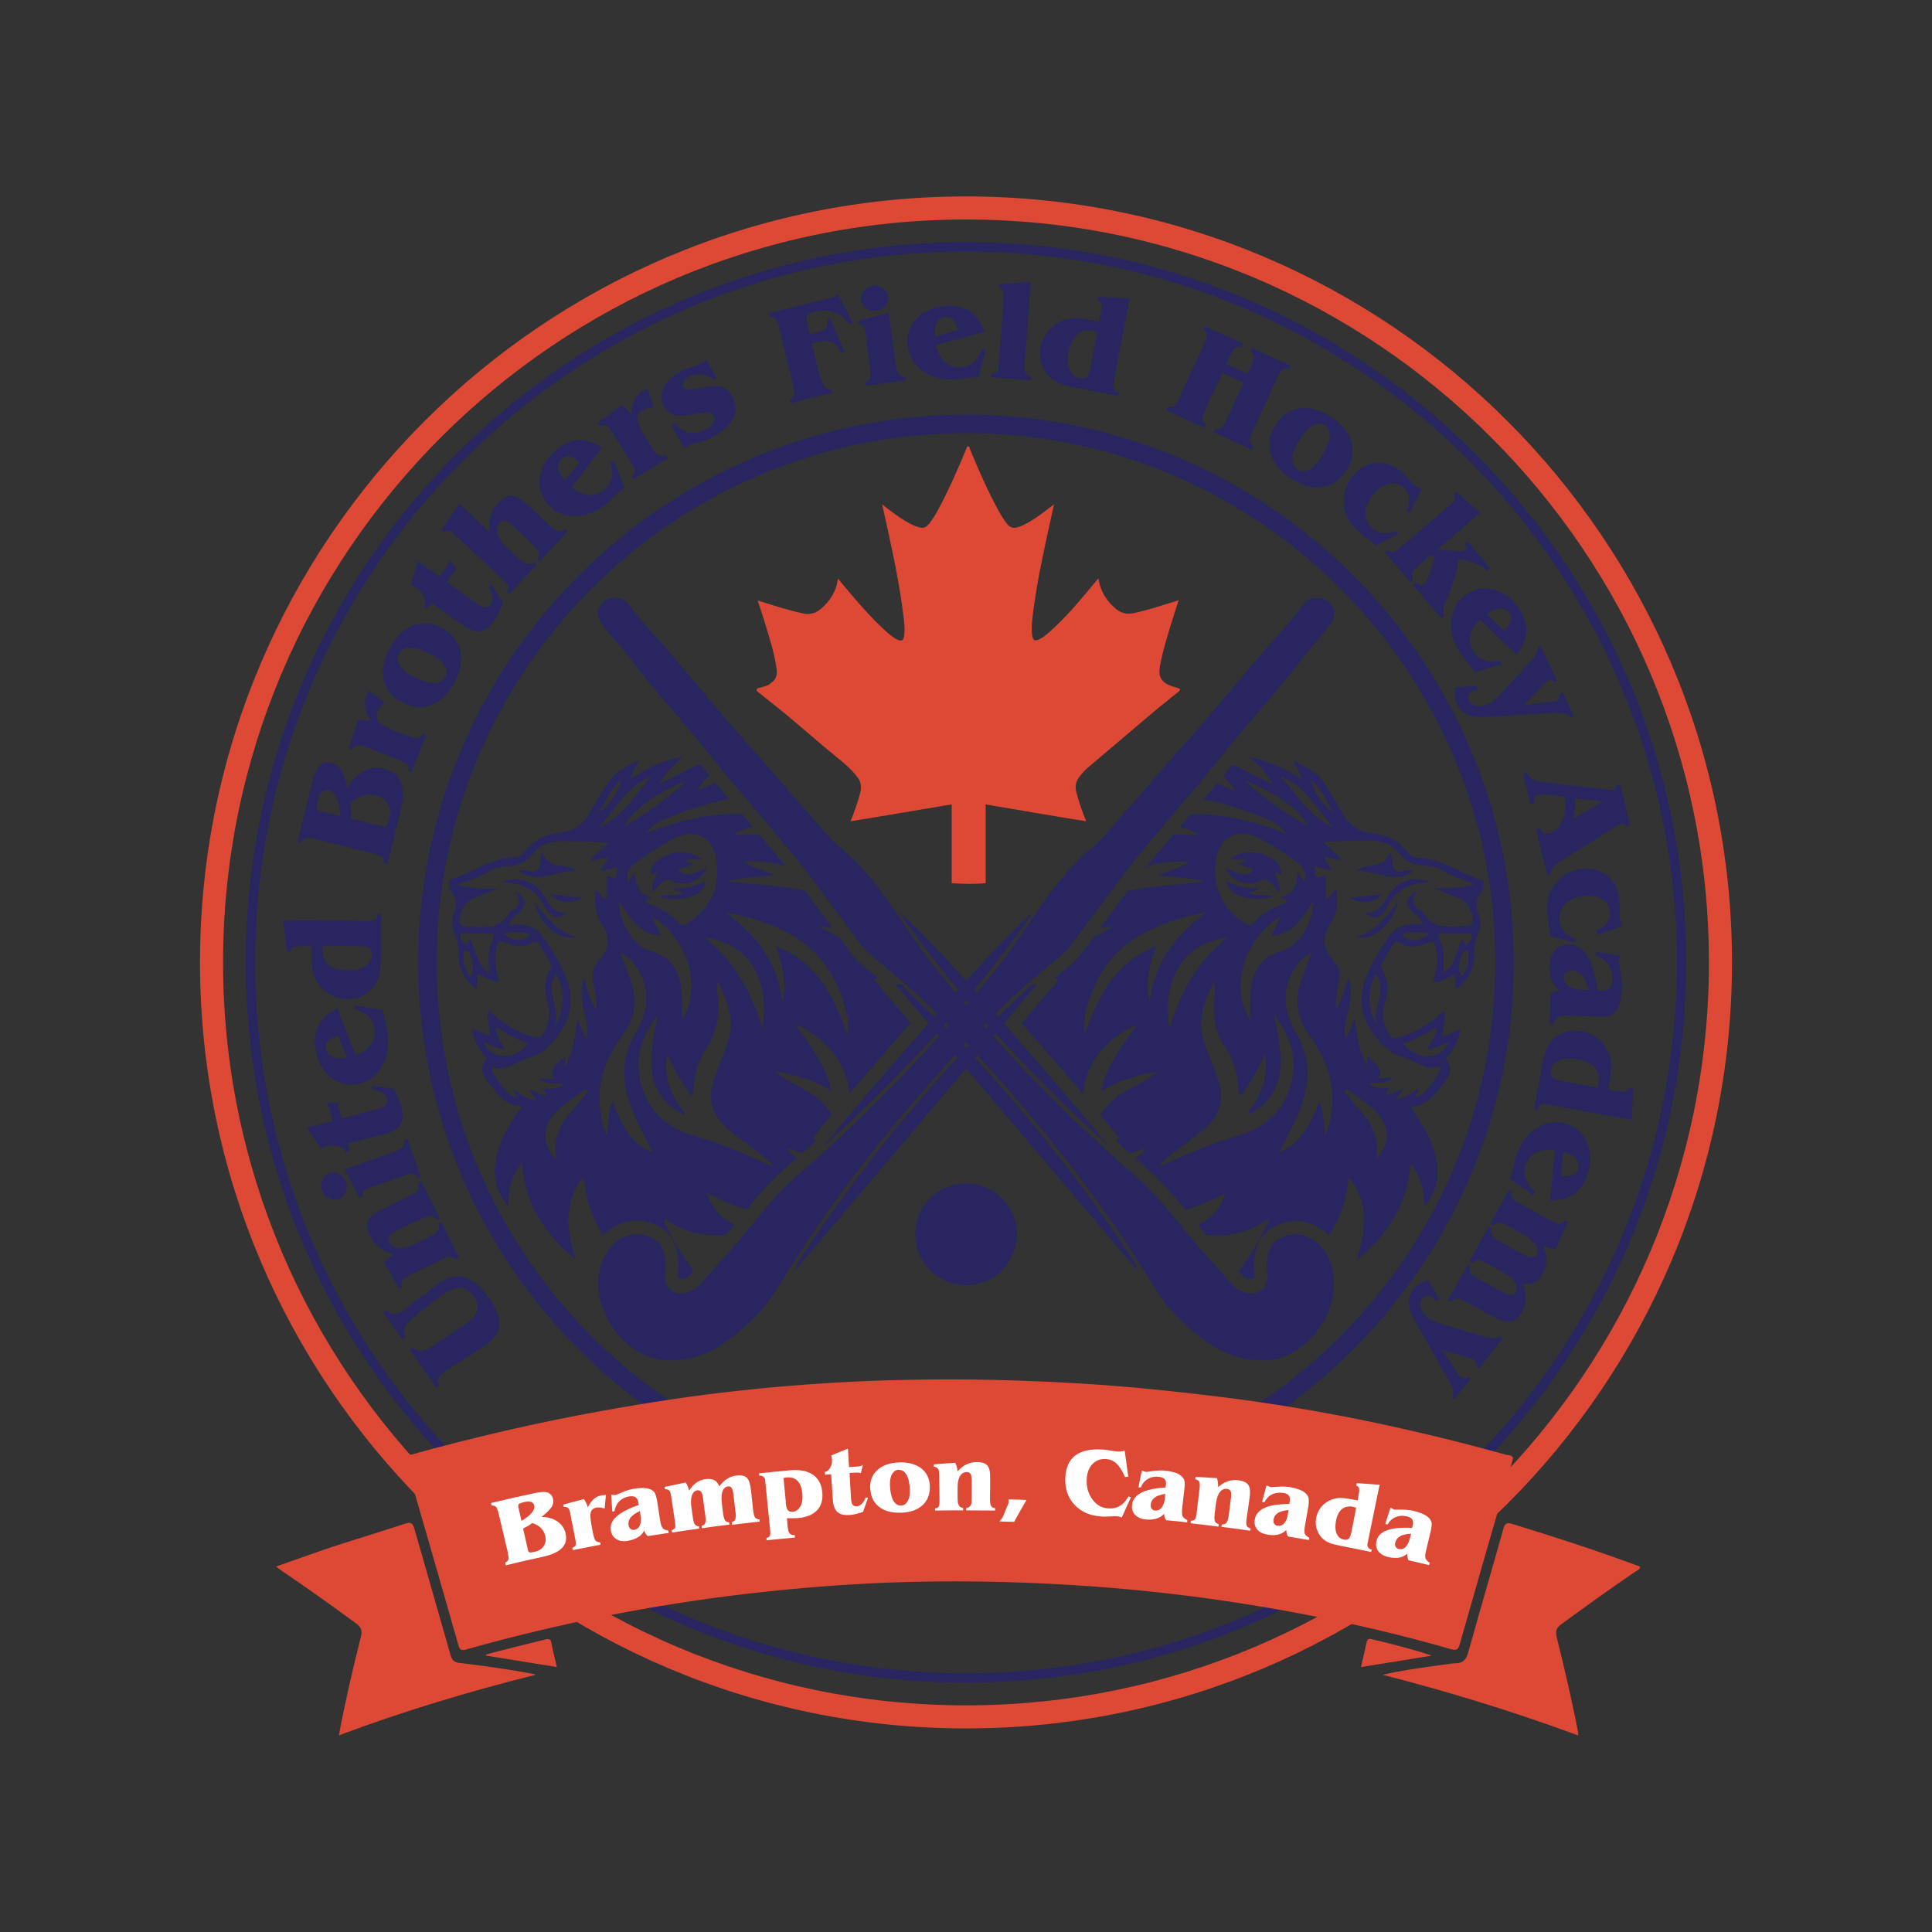 <?xml version="1.0" encoding="UTF-8"?>
<svg xmlns="http://www.w3.org/2000/svg" version="1.1" viewBox="0 0 1080 1080">
  <rect x="0" y="0" width="1080" height="1080" fill="#333333" stroke="none"/>
  <defs>
    <style>
      .cls-1 {
        fill: #282560;
      }

      .cls-2 {
        fill: #fff;
      }

      .cls-3 {
        fill: #de4935;
      }
    </style>
  </defs>
  <!-- Generator: Adobe Illustrator 28.6.0, SVG Export Plug-In . SVG Version: 1.2.0 Build 709)  -->
  <g>
    <g id="Layer_1">
      <g>
        <g>
          <path class="cls-2" d="M282.7,874.9c-.1-.6-.2-.9-.3-1.4.9-.4,1.5-1,1.8-1.7.2-.7,0-2.1-.4-4.3-2-8.4-3-12.6-5-21.1-.5-2.2-1-3.6-1.6-4.1-.5-.5-1.3-.7-2.4-.7-.1-.6-.2-.9-.3-1.4,9.9-2.4,14.8-3.5,24.7-5.6,3.2-.7,5.6-.8,7.1-.2,1.5.6,2.5,1.8,2.9,3.8.3,1.5,0,2.9-.9,4.3-.9,1.4-2.8,3.2-5.6,5.5,3.6,0,6.6.9,9,2.6,2.4,1.7,3.9,3.9,4.5,6.7.7,3.3,0,6-2.1,8.1-2.1,2.1-5.5,3.7-10.4,4.8-8.4,1.8-12.6,2.8-20.9,4.8ZM291.4,850.3c2.8-1.7,4.8-3.3,5.9-4.7,1.2-1.4,1.6-2.7,1.3-4-.2-1-.8-1.6-1.6-2-.9-.3-2.1-.3-3.7,0-1.7.4-2.8.8-3.2,1.1-.4.4-.6,1.1-.3,2,.7,3,1,4.4,1.7,7.4ZM295,866.2c.2,1,.6,1.5,1.1,1.6.5.1,1.4,0,2.6-.3,2.4-.5,4.2-1.6,5.2-3.2,1.1-1.6,1.4-3.5.9-5.7-.4-1.7-1.2-3.2-2.4-4.4-1.2-1.2-2.9-2.2-4.9-2.8-.5.4-1.1.8-1.8,1.3-.7.4-1.8,1-3.3,1.8,1.1,4.7,1.6,7.1,2.7,11.8Z"/>
          <path class="cls-2" d="M318.9,846.3c-.3-1.7-.8-2.7-1.3-3.3-.5-.5-1.4-.7-2.5-.6-.1-.5-.2-.8-.3-1.3,4.6-1.3,7-1.9,11.6-3.1.4.6.8,1.2,1.2,2s.7,1.6,1,2.6c1-2,2.1-3.5,3.3-4.6,1.2-1.1,2.7-1.8,4.3-2.1.4,0,1.2-.2,2.3-.2,0,0,.1,0,.2,0-.3,3-.4,4.6-.7,7.6-1-.3-1.8-.5-2.5-.6-.7,0-1.4,0-1.9,0-1.7.3-2.8,1.1-3.3,2.5-.5,1.3-.3,3.9.4,7.7.3,1.5.4,2.3.7,3.8.5,2.4,1,3.9,1.5,4.5.6.6,1.5,1,2.6,1,0,.5.1.8.2,1.3-6.2,1.2-9.3,1.8-15.5,3-.1-.5-.2-.8-.3-1.3.9-.3,1.5-.7,1.8-1.3s.2-1.8-.1-3.5c-1.1-5.6-1.7-8.5-2.8-14.1Z"/>
          <path class="cls-2" d="M342.3,845.2c-.3-3.8-.4-5.8-.6-9.6,0,0,.2,0,.4,0,1,.1,1.7.2,2,.1.3,0,1.5-.5,3.7-1.5,2.2-1,4.4-1.6,6.6-2,1.7-.3,3.3-.4,4.8-.4,1.5,0,2.8.2,3.7.5,1.3.4,2.3,1.1,2.9,1.9.6.9,1.1,2.4,1.5,4.7.7,4.6,1.1,6.9,1.8,11.5.3,1.9.8,3.2,1.4,3.9.6.7,1.6,1.1,3.1,1.3,0,.5.1.8.2,1.3-4.7.7-7,1.1-11.7,1.8-.4-.3-.8-.8-1.1-1.2-.3-.5-.6-1.1-.9-1.9-.8,1.6-1.9,2.8-3.4,3.7-1.5.9-3.3,1.6-5.5,2-2.6.5-4.8.2-6.5-.8-1.7-1-2.8-2.6-3.2-4.7-.5-2.9.4-5.6,3-7.9,2.5-2.4,6.7-4.6,12.6-6.6-.1-.6-.2-1-.3-1.6-.2-1.3-.8-2.2-1.6-2.8-.8-.5-2.1-.6-3.6-.4-2.2.4-4,1.3-5.5,2.8-1.4,1.5-2.3,3.3-2.6,5.5-.5,0-.8.1-1.3.2ZM357.7,844.7c-2.4,1.1-4.1,2.3-5.2,3.6-1,1.3-1.4,2.8-1.1,4.4.1.9.5,1.5,1.1,2,.6.5,1.3.6,2.1.5,1.5-.3,2.5-1.1,3.1-2.6.6-1.5.7-3.4.3-5.9-.1-.8-.2-1.2-.3-2Z"/>
          <path class="cls-2" d="M409.2,852.2c0-.5,0-.8-.2-1.3,1-.3,1.7-.8,2-1.5.3-.7.4-2,.2-3.8-.5-4.1-.7-6.1-1.2-10.1-.2-1.8-.5-3-1-3.7-.5-.7-1.1-1-2-.9-1.4.2-2.5,1.1-3.1,2.7-.6,1.6-.7,3.9-.4,6.7.2,1.9.4,2.9.6,4.9.3,2.5.7,4,1.2,4.7.5.7,1.2,1,2.3,1.1,0,.5,0,.8.2,1.3-6.1.7-9.2,1.1-15.4,2,0-.5-.1-.8-.2-1.3,1-.3,1.7-.8,2-1.6.3-.7.4-2,.1-3.8-.5-4-.8-6.1-1.3-10.1-.2-1.7-.6-3-1.1-3.6s-1.2-1-2.1-.8c-1.4.2-2.4,1.1-3,2.8-.6,1.7-.7,3.9-.3,6.7.3,1.9.4,2.9.7,4.9.3,2.4.7,4,1.2,4.6.5.7,1.3,1.1,2.3,1.1,0,.5.1.8.2,1.3-6.1.8-9.1,1.3-15.2,2.2,0-.5-.1-.8-.2-1.3.9-.3,1.5-.7,1.8-1.2.3-.6.3-1.7,0-3.5-.8-5.7-1.3-8.5-2.1-14.2-.2-1.7-.6-2.8-1.1-3.3-.5-.5-1.3-.8-2.4-.7,0-.5-.1-.8-.2-1.3,4.7-1,7-1.5,11.8-2.5.4.6.8,1.2,1.1,2,.3.8.6,1.6.8,2.6,1.2-1.9,2.5-3.4,4.1-4.5,1.6-1.1,3.4-1.8,5.4-2,1.9-.2,3.4,0,4.6.6,1.2.6,2.1,1.8,2.8,3.5,1.4-1.9,2.9-3.4,4.5-4.3,1.6-1,3.4-1.6,5.3-1.8,2.6-.3,4.4.2,5.6,1.3,1.2,1.2,1.9,3.5,2.3,7,.5,4.4.7,6.6,1.2,11,.2,2.1.6,3.5,1.1,4.2.5.6,1.3,1,2.5,1,0,.5,0,.8.1,1.3-6.3.7-9.4,1-15.7,1.8Z"/>
          <path class="cls-2" d="M428.5,861.1c0-.5,0-.8-.1-1.3.9-.2,1.5-.6,1.9-1.1.3-.5.4-1.7.2-3.5-1.1-11.2-1.7-16.8-2.8-28,0-.7-.4-1.2-1-1.7-.6-.5-1.3-.7-2.1-.6,0,0,0,0-.2,0,0-.5,0-.8-.1-1.3,6.9-.7,10.4-1.1,17.4-1.7,5.5-.5,9.8.4,12.9,2.6,3.1,2.2,4.8,5.6,5.1,10.1.3,4.1-.7,7.4-3.1,9.8-2.4,2.4-5.8,3.8-10.5,4.2-.9,0-1.9.1-3,.1-1,0-2.1,0-3.2,0,.1,1.5.2,2.2.3,3.7.2,2.5.6,4.1,1.2,4.8.6.7,1.6,1,2.9,1,0,.5,0,.8.1,1.3-6.4.6-9.6.9-16,1.5ZM439.2,839.9c.2,2.2.6,3.6,1.2,4.3.6.7,1.5,1,2.8.9,1.8-.2,3.2-1.2,4.2-3,1-1.8,1.4-4.2,1.1-7.1-.3-3.2-1.1-5.6-2.6-7.1-1.5-1.6-3.5-2.2-6.1-2-.2,0-.6,0-1.2.2-.3,0-.5,0-.6.1.5,5.5.8,8.2,1.3,13.7Z"/>
          <path class="cls-2" d="M464.4,824.2c-1.3,0-1.9.1-3.2.2,0-.6,0-1-.1-1.6,1.1-.1,2.1-.8,2.9-2.2.8-1.3,1.2-2.8,1.1-4.4,0-.3,0-.6-.1-1,0-.4-.2-.9-.3-1.6,3.7-1.6,5.5-2.3,9.3-3.8.2,4.1.4,6.2.6,10.3,1.8-.1,2.7-.2,4.6-.3.7,0,1.4-.1,1.8-.3.5-.1.9-.4,1.4-.7-.5,1.9-.7,2.8-1.2,4.7-.3-.1-.7-.2-1.1-.3-.4,0-1,0-1.7,0-1.4,0-2.1.1-3.5.2.3,5.6.5,8.4.8,14,.1,1.8.4,3,.9,3.7.5.7,1.3,1,2.4.9,1,0,1.9-.5,2.7-1.3.8-.8,1.6-2,2.2-3.6.5.1.8.2,1.3.3-1.1,3.1-1.7,4.7-2.8,7.8-1.6.5-3.1.9-4.3,1.2-1.2.3-2.4.5-3.5.5-2.9.2-5.1-.4-6.5-1.7-1.4-1.3-2.3-3.4-2.5-6.3-.4-6-.6-9-1-14.9Z"/>
          <path class="cls-2" d="M486.4,832.3c-.2-4.3,1.1-7.9,4-10.5,2.9-2.7,7-4.1,12.2-4.3,5.2-.2,9.4,1,12.5,3.4,3.1,2.5,4.6,5.9,4.7,10.2,0,4.3-1.3,7.8-4.2,10.4-2.9,2.6-6.9,4-12,4.1-5.1.2-9.2-.9-12.2-3.3-3.1-2.4-4.7-5.8-4.9-10.1ZM502.4,821.6c-1.6,0-2.8.9-3.7,2.4-.9,1.5-1.3,3.6-1.2,6.2.1,3.8.8,6.6,1.8,8.6,1.1,1.9,2.6,2.9,4.5,2.8,1.5,0,2.7-.9,3.6-2.4.9-1.6,1.3-3.7,1.2-6.3-.1-3.6-.7-6.4-1.8-8.4-1.1-2-2.6-2.9-4.4-2.8Z"/>
          <path class="cls-2" d="M522.7,844.5c0-.5,0-.8,0-1.3,1,0,1.7-.4,2-1,.4-.6.5-1.7.5-3.4,0-5.8-.1-8.6-.2-14.4,0-1.7-.2-2.8-.7-3.4-.4-.6-1.2-1-2.3-1.1,0-.5,0-.8,0-1.3,4.8-.4,7.2-.6,12-.9.3.6.6,1.3.8,2.1.2.8.4,1.7.5,2.7,1.6-1.8,3.3-3.1,5.1-4,1.7-.8,3.7-1.2,5.9-1.2,2.7,0,4.6.7,5.7,2s1.6,3.7,1.5,7.2c0,4.4,0,6.6-.1,11.1,0,2.1.2,3.5.6,4.2.4.7,1.2,1.2,2.3,1.3,0,.5,0,.8,0,1.3-6.5,0-9.7-.1-16.2-.1,0-.5,0-.8,0-1.3,1.2-.2,2-.6,2.4-1.3.5-.7.7-1.9.7-3.7,0-4.1,0-6.1,0-10.2,0-1.8-.2-3-.6-3.8-.4-.7-1.2-1.1-2.2-1.1-1.7,0-2.9.8-3.8,2.3-.9,1.5-1.3,3.8-1.3,6.7,0,2,0,2.9,0,4.9,0,2.4.2,3.9.7,4.7.4.8,1.2,1.3,2.4,1.5,0,.5,0,.8,0,1.3-6.3,0-9.4,0-15.7.1Z"/>
          <path class="cls-2" d="M567,850.7c-3.4,0-5-.1-8.4-.2.5-.5,1-1.1,1.4-1.6.4-.5.6-1,.8-1.4,1.2-2.9,1.8-4.4,3-7.3,0-.8,0-1.2,0-2,4,0,6,.1,10,.3-2.8,4.9-4.2,7.3-6.9,12.2Z"/>
          <path class="cls-2" d="M630.8,825.5c-.8,0-1.1,0-1.9.2-1.6-3.6-3.2-6.1-4.8-7.6-1.6-1.5-3.5-2.3-5.8-2.5-3-.2-5.5.7-7.5,2.7-2,2-3.1,4.8-3.3,8.3-.3,4.5.8,8.3,3.1,11.5,2.3,3.2,5.3,4.9,9,5.1,2.4.2,4.6-.3,6.4-1.4,1.9-1.1,3.5-2.9,4.8-5.3.6.2.8.3,1.4.5-2.1,4.5-3.1,6.8-5.1,11.3-.5-.2-1-.4-1.5-.5-.5-.1-1-.2-1.5-.2-.7,0-2,0-3.9.1-1.9.1-3.5.2-4.7,0-6.3-.4-11.2-2.6-14.9-6.6-3.7-4-5.4-9-5.1-15.1.3-5.5,2.1-9.7,5.5-12.3,3.4-2.6,8.4-3.8,14.9-3.4,1.5,0,3.2.3,5.1.6,1.9.3,3.2.5,3.7.5.5,0,1.1,0,1.7,0,.6,0,1.4-.3,2.3-.5.8,5.8,1.2,8.7,2,14.5Z"/>
          <path class="cls-2" d="M636.4,831.5c.7-3.8,1.1-5.7,1.9-9.5,0,0,.2.1.4.2,1,.4,1.6.6,1.9.6.3,0,1.6-.1,4-.5,2.4-.3,4.7-.4,6.8-.2,1.7.2,3.3.5,4.8.9,1.5.4,2.6.9,3.4,1.5,1.1.8,1.9,1.6,2.3,2.6.4,1,.5,2.6.2,4.9-.5,4.6-.8,6.9-1.3,11.5-.2,2,0,3.3.3,4.1.4.8,1.3,1.5,2.6,2.1,0,.5,0,.8-.1,1.3-4.7-.5-7-.8-11.7-1.2-.3-.4-.6-.9-.8-1.5-.2-.6-.3-1.3-.4-2.1-1.1,1.3-2.5,2.2-4.2,2.7-1.7.5-3.6.7-5.8.5-2.6-.2-4.7-1.1-6.1-2.5-1.4-1.4-2-3.2-1.8-5.4.2-3,1.9-5.3,4.9-6.9,3-1.7,7.7-2.7,13.9-3.1,0-.6,0-1,.2-1.6.1-1.3-.1-2.4-.8-3.1-.7-.7-1.8-1.1-3.4-1.3-2.2-.2-4.2.2-6,1.3-1.8,1-3.1,2.6-3.9,4.7-.5,0-.8,0-1.3-.1ZM651.3,835.1c-2.6.4-4.6,1.1-5.9,2.1-1.3,1-2,2.3-2.2,4,0,.9.1,1.6.6,2.2.5.6,1.1.9,1.9,1,1.5.1,2.7-.4,3.7-1.7,1-1.3,1.6-3.1,1.8-5.6,0-.8.1-1.2.2-2Z"/>
          <path class="cls-2" d="M665.6,851.4c0-.5,0-.8.1-1.3,1,0,1.7-.2,2.2-.7.5-.5.8-1.6,1-3.3.7-5.7,1-8.6,1.7-14.3.2-1.7.1-2.8-.2-3.5-.4-.7-1.1-1.1-2.2-1.4,0-.5,0-.8.1-1.3,4.8.2,7.2.4,12,.7.2.7.4,1.4.5,2.2s.2,1.7.1,2.8c1.9-1.6,3.7-2.7,5.6-3.3,1.8-.6,3.8-.8,6-.5,2.7.4,4.5,1.3,5.4,2.7.9,1.4,1.1,3.9.6,7.3-.6,4.4-.9,6.6-1.6,11-.3,2.1-.3,3.5,0,4.3s1,1.3,2.2,1.6c0,.5-.1.8-.2,1.3-6.4-.9-9.6-1.4-16.1-2.2,0-.5.1-.8.2-1.3,1.2,0,2.1-.3,2.6-1s.9-1.8,1.2-3.6c.5-4,.8-6.1,1.3-10.1.2-1.8.2-3.1-.1-3.8-.3-.8-1-1.2-2-1.4-1.7-.2-3,.4-4.1,1.8-1.1,1.4-1.8,3.6-2.2,6.5-.2,1.9-.4,2.9-.6,4.9-.3,2.4-.3,3.9,0,4.8.3.8,1.1,1.4,2.2,1.8,0,.5-.1.8-.2,1.3-6.2-.8-9.4-1.2-15.6-1.9Z"/>
          <path class="cls-2" d="M705.5,839.6c1-3.7,1.5-5.6,2.5-9.3,0,0,.2.1.4.2.9.5,1.6.7,1.9.8.3,0,1.6,0,4-.2,2.4-.2,4.7-.1,6.8.2,1.7.3,3.3.7,4.7,1.2,1.4.5,2.6,1.1,3.4,1.7,1.1.8,1.8,1.8,2.2,2.8.3,1,.3,2.7,0,4.9-.8,4.6-1.2,6.9-2,11.4-.3,1.9-.3,3.3,0,4.1.4.8,1.2,1.6,2.5,2.2,0,.5-.1.8-.2,1.3-4.7-.8-7-1.2-11.7-2-.3-.5-.5-1-.7-1.5-.1-.6-.2-1.3-.3-2.1-1.2,1.2-2.7,2.1-4.4,2.5-1.7.4-3.6.5-5.8.1-2.6-.4-4.6-1.3-5.9-2.8s-1.8-3.3-1.5-5.5c.4-2.9,2.2-5.1,5.3-6.6,3.1-1.5,7.8-2.2,14-2.3.1-.6.2-1,.3-1.6.2-1.3,0-2.4-.6-3.1-.6-.8-1.7-1.3-3.3-1.5-2.2-.3-4.2,0-6.1.9-1.8.9-3.2,2.4-4.2,4.4-.5,0-.8-.1-1.3-.2ZM720.3,844.1c-2.6.3-4.7.8-6,1.7-1.4.9-2.2,2.2-2.4,3.8-.1.9,0,1.6.4,2.2.4.6,1,1,1.8,1.1,1.5.2,2.8-.2,3.8-1.4,1-1.2,1.8-3,2.1-5.5.1-.8.2-1.2.3-2Z"/>
          <path class="cls-2" d="M766.6,867.6c-6.7-1.4-10.1-2.1-16.8-3.4-2.6-.5-4.6-1-5.8-1.4-1.3-.5-2.4-1-3.4-1.7-1.9-1.4-3.3-3.2-4.2-5.4-.9-2.2-1.1-4.6-.7-7,.3-1.8,1-3.5,2-5.1,1-1.5,2.3-2.9,3.9-3.9,1.8-1.2,3.7-1.9,5.8-2.2,2.1-.3,5,0,8.7.7,1.1.2,1.7.3,2.8.6.3-1.3.4-2,.6-3.3.4-1.9.4-3.1.2-3.7-.2-.6-.7-1-1.5-1.3,0-.5.1-.8.2-1.4,5.1.3,7.7.5,12.8.9-2.7,13.3-4.1,19.9-6.8,33.1-.1.6,0,1.3.4,1.9.4.6,1,1,1.8,1.2,0,0,0,0,.2,0-.1.5-.2.8-.3,1.3ZM755.5,856.1c1-5.3,1.6-8,2.6-13.3-.2,0-.4-.1-.7-.2-.5-.1-.9-.2-1-.3-2.5-.5-4.6,0-6.3,1.3-1.6,1.4-2.8,3.7-3.3,6.8-.5,2.7-.4,5,.4,6.9.8,1.8,2,2.9,3.8,3.3,1.3.3,2.3.1,2.9-.4.6-.5,1.2-1.9,1.6-4.1Z"/>
          <path class="cls-2" d="M774.3,852c1.2-3.7,1.8-5.5,3-9.2,0,0,.2.1.4.2.9.5,1.5.8,1.8.9.3,0,1.6,0,4,0,2.4,0,4.7.2,6.8.7,1.7.4,3.2.9,4.6,1.5,1.4.6,2.5,1.2,3.3,1.9,1.1.9,1.7,1.9,2,2.9.3,1,.1,2.7-.4,4.9-1.1,4.5-1.6,6.8-2.7,11.3-.5,1.9-.5,3.3-.2,4.1s1.1,1.6,2.3,2.4c-.1.5-.2.8-.3,1.3-4.6-1.1-6.9-1.6-11.5-2.7-.3-.5-.4-1-.6-1.6-.1-.6-.2-1.3-.1-2.1-1.3,1.1-2.8,1.9-4.5,2.2-1.7.3-3.7.2-5.8-.2-2.6-.6-4.5-1.6-5.8-3.2-1.2-1.6-1.6-3.4-1.2-5.6.6-2.9,2.5-5,5.8-6.2,3.2-1.3,8-1.7,14.2-1.4.1-.6.2-.9.4-1.6.3-1.3.1-2.4-.4-3.2-.6-.8-1.7-1.4-3.2-1.7-2.2-.5-4.2-.3-6.1.5-1.9.8-3.4,2.2-4.5,4.1-.5-.1-.8-.2-1.3-.3ZM788.8,857.4c-2.7,0-4.7.6-6.2,1.4-1.4.8-2.3,2-2.7,3.7-.2.9,0,1.6.3,2.2.4.6,1,1.1,1.7,1.2,1.5.3,2.8,0,3.9-1.2,1.1-1.1,1.9-2.9,2.5-5.3.2-.8.3-1.2.5-2Z"/>
        </g>
        <g>
          <path class="cls-3" d="M540,966.2c-236.1,0-428.2-192.1-428.2-428.2S303.9,109.8,540,109.8s428.2,192.1,428.2,428.2-192.1,428.2-428.2,428.2ZM540,122.7c-229,0-415.3,186.3-415.3,415.3s186.3,415.3,415.3,415.3,415.3-186.3,415.3-415.3S769,122.7,540,122.7Z"/>
          <path class="cls-1" d="M540,940.6c-222,0-402.6-180.6-402.6-402.6s180.6-402.6,402.6-402.6,402.6,180.6,402.6,402.6-180.6,402.6-402.6,402.6ZM540,140.6c-219.1,0-397.4,178.3-397.4,397.4s178.3,397.4,397.4,397.4,397.4-178.3,397.4-397.4-178.3-397.4-397.4-397.4Z"/>
          <path class="cls-1" d="M540,844.2c-168.8,0-306.2-137.4-306.2-306.2s137.4-306.2,306.2-306.2,306.2,137.4,306.2,306.2-137.4,306.2-306.2,306.2ZM540,242.1c-163.1,0-295.9,132.7-295.9,295.9s132.7,295.9,295.9,295.9,295.9-132.7,295.9-295.9-132.7-295.9-295.9-295.9Z"/>
          <g>
            <path class="cls-1" d="M237.2,723.7c.1,0,.3-.2.6-.5,3.3-2.7,5.7-4.5,7.1-5.5,5.2-3.6,10.1-4.8,14.8-3.5,4.7,1.3,9.2,5.1,13.6,11.4,4.2,6,6.2,11,5.9,15.1-.3,4.1-2.8,7.8-7.7,11.2-.3.2-1.2.8-2.6,1.7-1,.6-1.8,1.2-2.4,1.6l-16.5,10.6-.9.6c-2.5,1.7-3.9,3.2-4.3,4.2-.4,1.1,0,2.4.9,3.9l-1.8,1.2-14.9-21.3,1.8-1.2c1.4,1.5,3,2.2,4.8,2,1.8-.2,4.5-1.5,8.1-4l13.3-8.9c.6-.4,1.3-.8,1.9-1.3.7-.4,1.5-1.1,2.6-1.8,3-2.1,4.8-4.4,5.3-6.8.5-2.4-.2-5.1-2.2-7.9-2.1-3-4.5-4.6-7.2-4.7-2.7-.1-6,1.2-10.1,4-.7.5-1.2.9-1.6,1.1-.4.3-.7.5-1,.8l-10.3,8.1c-4.3,3.4-7,6-7.9,7.8-1,1.8-.9,3.8.1,5.8l-1.8,1.2-10.6-15.1,1.8-1.2c1.2,1.4,2.6,2.1,4.1,2.3,1.6.1,3.1-.3,4.7-1.5.6-.4,1.1-.8,1.4-1,.4-.3.8-.6,1.1-.9l9.5-7.6Z"/>
            <path class="cls-1" d="M256.7,703.4l-1.7.9c-.7-1.2-1.6-1.9-2.6-2-1-.1-2.6.4-4.8,1.4l-18.7,9.2c-2.2,1.1-3.6,2.1-4.1,3-.5.9-.5,2.1,0,3.6l-1.7.9-8.3-14.5c.6-.8,1.4-1.6,2.3-2.4.9-.8,2-1.6,3.2-2.3-3.4-.9-6.1-2.2-8.3-3.8-2.2-1.7-3.9-3.8-5.2-6.6-1.7-3.4-2-6.2-1-8.4,1-2.2,3.8-4.4,8.4-6.6l14.4-7.1c2.8-1.4,4.5-2.5,5.1-3.5.7-1,.7-2.3.2-3.9l1.7-.9,10.2,20.7-1.7.9c-1-1.4-2-2.1-3.3-2.3-1.2-.1-3,.4-5.3,1.5l-13.3,6.5c-2.3,1.1-3.8,2.2-4.5,3.2-.7,1-.7,2.1,0,3.4,1,2.1,2.8,3.2,5.4,3.3,2.6.1,5.7-.7,9.5-2.6l6.4-3.1c3.1-1.5,5-2.8,5.7-3.8.7-1,.9-2.4.4-4l1.7-.9,9.9,20.1Z"/>
            <path class="cls-1" d="M180,665.5c-.7-2-.6-3.9.2-5.8.8-1.9,2.2-3.2,4-3.8,1.8-.6,3.6-.5,5.4.4,1.8.9,3,2.4,3.7,4.4.7,2,.7,4-.1,5.8-.8,1.8-2.1,3.1-3.9,3.7-1.9.7-3.7.5-5.5-.4-1.8-.9-3.1-2.4-3.8-4.4ZM208.6,663.3c-3,1.1-4.8,1.9-5.4,2.6-.6.7-.7,1.6-.5,2.8l-1.9.7-8.1-15.7,26.2-9.3c3.3-1.2,5.4-2.2,6.2-3.2.8-.9,1.1-2.2.9-3.9l1.8-.6,7.5,21.2-1.8.6c-.6-1.3-1.4-2-2.3-2.3-.9-.3-2.6,0-5,.9l-17.7,6.3Z"/>
            <path class="cls-1" d="M194.4,639.2l1.1,4.4-2.2.6c-.4-1.5-1.7-2.7-3.8-3.4-2.1-.8-4.3-.8-6.6-.2-.4,0-.8.2-1.3.4-.5.2-1.3.5-2.2.9l-7.9-11.5,14.5-3.7-1.6-6.2c-.3-1-.6-1.8-.9-2.4-.3-.6-.8-1.2-1.3-1.8l7,.3c0,.5-.1,1.1,0,1.6,0,.6.2,1.3.5,2.3l1.2,4.7,19.7-5.1c2.5-.7,4.2-1.4,5-2.3.8-.9,1-2.1.6-3.5-.4-1.4-1.2-2.5-2.6-3.4-1.4-.9-3.3-1.6-5.7-2v-1.9c0,0,12,1.6,12,1.6,1.2,2.1,2.2,4,2.9,5.7.7,1.7,1.3,3.2,1.7,4.7,1,4,.8,7.2-.6,9.6-1.4,2.4-4.2,4.1-8.4,5.2l-21,5.4Z"/>
            <path class="cls-1" d="M198.5,589.9c3.9-1.2,6.8-3.1,8.7-5.7,1.9-2.6,2.6-5.6,2.2-9.1-.4-2.8-1.5-5.1-3.3-6.9-1.8-1.8-4.5-3.2-7.8-4v-2.1c0,0,15.8,2.5,15.8,2.5,0,.6,0,1.1.2,1.6,0,.5.1,1,.2,1.4.1.8.4,2.3,1,4.5.6,2.2.9,4.1,1.1,5.6,1,7.5-.2,14-3.5,19.3-3.3,5.3-8,8.4-14.1,9.2-5.6.8-10.6-.8-14.9-4.6-4.3-3.8-6.9-9.1-7.8-15.8-.7-5.1,0-9.4,1.9-12.9,1.9-3.5,5.4-6.6,10.4-9.3l10.1,26.3ZM189,578.8c-2.4.8-4.3,1.8-5.4,3-1.2,1.2-1.6,2.7-1.4,4.3.2,1.8,1.2,3.3,2.9,4.3,1.7,1.1,3.7,1.4,6,1.1.3,0,.9-.1,1.9-.3.4,0,.7-.1.9-.2l-4.8-12.2Z"/>
            <path class="cls-1" d="M213.1,510.6l-.2,24.4c0,3.8-.2,6.6-.6,8.5-.3,1.9-.9,3.6-1.6,5.2-1.5,3-3.7,5.4-6.7,7.2-3,1.8-6.2,2.6-9.8,2.6-2.7,0-5.3-.6-7.7-1.6-2.5-1.1-4.6-2.6-6.5-4.5-2.2-2.2-3.7-4.7-4.6-7.4-.9-2.7-1.3-6.8-1.3-12.1v-4s-4.8,0-4.8,0c-2.8,0-4.6.2-5.4.6-.8.4-1.2,1.2-1.4,2.4h-2s-2.3-17.5-2.3-17.5l49.1.4c1,0,1.8-.4,2.6-1.1.8-.7,1.2-1.7,1.2-2.8v-.2s1.9,0,1.9,0ZM199.8,528.9l-19.6-.2c0,.3,0,.6,0,1,0,.7,0,1.2,0,1.5,0,3.6,1.2,6.4,3.6,8.3,2.4,1.9,5.9,2.9,10.6,2.9,4,0,7.3-.7,9.7-2.3,2.4-1.5,3.6-3.6,3.7-6.1,0-1.9-.4-3.2-1.4-4-1-.7-3.1-1.1-6.3-1.1Z"/>
            <path class="cls-1" d="M216.6,482.9l-2.1-.5c.1-1.5-.2-2.6-1-3.3-.8-.7-2.7-1.5-5.9-2.3l-30.5-7.6c-3.2-.8-5.3-1-6.3-.7-1,.3-1.8,1.1-2.4,2.5l-2.1-.5,8.4-33.8c1.1-4.4,2.5-7.4,4.1-8.9,1.7-1.5,3.9-1.9,6.7-1.2,2.1.5,3.8,1.8,5.1,3.8,1.3,2,2.5,5.4,3.6,10.4,2.3-4.4,5.3-7.6,9-9.6,3.7-2,7.6-2.5,11.6-1.5,4.7,1.2,7.8,3.7,9.3,7.7,1.5,4,1.4,9.4-.3,16.2l-7.3,29.5ZM190.4,456.1c-.5-4.6-1.2-8-2.3-10.3-1.1-2.3-2.5-3.7-4.4-4.1-1.4-.4-2.6,0-3.6.8-1,.9-1.7,2.4-2.3,4.6-.6,2.3-.8,3.9-.6,4.7.2.8,1,1.4,2.4,1.7l10.7,2.7ZM213.4,461.8c1.4.4,2.4.3,2.8-.3.4-.5.9-1.7,1.3-3.5.8-3.4.6-6.3-.8-8.6-1.4-2.4-3.7-4-6.9-4.8-2.5-.6-4.9-.5-7.3.2-2.4.8-4.6,2.2-6.8,4.4.2.9.4,2,.5,3.1,0,1.1.2,2.9.2,5.3l17,4.2Z"/>
            <path class="cls-1" d="M204.5,417.6c-2.3-.9-3.9-1.2-5-1-1,.2-1.9,1-2.7,2.4l-1.8-.7,5.1-15.9c1,0,2.1,0,3.3.1,1.2.2,2.5.4,3.9.8-1.7-2.7-2.8-5.1-3.2-7.4-.4-2.3-.2-4.5.6-6.6.2-.6.7-1.5,1.4-2.9,0,0,0-.1.1-.2l8.9,6.5c-1.1.9-1.9,1.8-2.6,2.6-.7.8-1.1,1.6-1.4,2.3-.9,2.3-.7,4.2.6,5.8,1.3,1.6,4.5,3.4,9.7,5.4l5.2,2.1c3.3,1.3,5.5,1.8,6.7,1.6,1.2-.2,2.3-1,3.2-2.4l1.8.7-8.2,20.9-1.8-.7c.4-1.3.3-2.4-.2-3.2-.5-.8-1.9-1.7-4.3-2.6l-19.4-7.7Z"/>
            <path class="cls-1" d="M224.6,392.6c-5.5-3-8.9-7.3-10.1-12.7-1.2-5.4,0-11.4,3.4-17.8,3.5-6.4,7.9-10.5,13.1-12.5,5.2-1.9,10.6-1.4,16.2,1.6,5.5,3,8.9,7.3,10.1,12.7,1.2,5.4,0,11.4-3.4,17.8-3.5,6.4-7.9,10.6-13.1,12.5-5.2,1.9-10.6,1.4-16.2-1.7ZM222.9,365.5c-1.1,1.9-.9,4,.4,6.2,1.3,2.2,3.6,4.2,6.9,6,4.8,2.6,8.8,4,12,4.1,3.2.1,5.5-1,6.8-3.4,1-1.9.9-4-.4-6.2-1.3-2.2-3.7-4.2-7-6.1-4.6-2.5-8.6-3.9-11.8-4-3.2-.1-5.5,1-6.7,3.2Z"/>
            <path class="cls-1" d="M241.4,336.7l-2.6,3.7-1.9-1.3c.9-1.3,1-3,.2-5.1-.8-2.1-2.1-3.8-4.1-5.2-.3-.2-.7-.5-1.2-.7-.5-.3-1.2-.6-2.1-1.1l3.8-13.4,12.2,8.8,3.7-5.2c.6-.8,1-1.6,1.3-2.2.2-.6.4-1.4.5-2.1l4.2,5.5c-.5.3-.9.6-1.3,1-.4.4-.9,1-1.5,1.9l-2.9,4,16.5,11.9c2.1,1.5,3.8,2.3,5,2.4,1.2,0,2.2-.5,3.1-1.8.8-1.1,1.1-2.6,1-4.2-.2-1.7-.9-3.5-2.1-5.6l1.5-1.2,6.4,10.1c-.9,2.3-1.7,4.3-2.5,5.9-.8,1.6-1.7,3.1-2.5,4.3-2.4,3.4-5,5.3-7.8,5.7-2.8.4-5.9-.6-9.4-3.1l-17.6-12.7Z"/>
            <path class="cls-1" d="M284.6,332.3l-1.4-1.3c.9-1.1,1.2-2.1,1-3.1-.3-1-1.3-2.3-3.1-4l-26.4-24.6c-1.8-1.7-3.1-2.6-3.9-2.7-.8-.1-1.6.2-2.6.9l-1.5-1.4,10.1-14.4,16.9,15.7c-.4-3.4-.2-6.4.6-9,.8-2.6,2.2-5.1,4.3-7.3,2.6-2.8,5.1-4.1,7.5-3.9,2.4.2,5.5,2,9.2,5.4l11.8,10.9c2.3,2.1,4,3.3,5.1,3.5,1.2.3,2.4-.1,3.7-1.2l1.4,1.3-15.7,16.9-1.4-1.3c1-1.4,1.3-2.7,1-3.9-.3-1.2-1.4-2.6-3.3-4.4l-10.8-10.1c-1.9-1.8-3.4-2.8-4.6-3.1-1.2-.3-2.2.1-3.2,1.2-1.6,1.7-2,3.8-1.2,6.2.8,2.4,2.7,5.1,5.8,8l5.2,4.8c2.5,2.4,4.4,3.7,5.6,4,1.2.3,2.5,0,3.9-1l1.4,1.3-15.3,16.4Z"/>
            <path class="cls-1" d="M319.4,272.2c3,2.7,6.1,4.2,9.3,4.5,3.2.3,6.2-.6,8.9-2.8,2.2-1.8,3.6-3.9,4.2-6.4.6-2.5.4-5.4-.6-8.8l1.9-1,6,14.8c-.4.3-.9.6-1.3,1-.4.3-.8.6-1.1.9-.6.5-1.7,1.5-3.3,3.2-1.6,1.6-3,2.9-4.2,3.9-5.9,4.8-12,7.1-18.3,7-6.3,0-11.3-2.5-15.2-7.3-3.6-4.4-4.8-9.5-3.8-15.1,1-5.7,4.2-10.6,9.5-14.9,4-3.2,8-4.9,12-5.1,4-.2,8.4,1.2,13.3,4.1l-17.3,22.3ZM324,258.3c-1.9-1.7-3.7-2.7-5.4-3.1-1.7-.4-3.1,0-4.4,1-1.4,1.2-2.2,2.7-2.2,4.7,0,2,.7,3.9,2.1,5.7.2.2.6.7,1.2,1.4.3.3.5.5.6.7l8-10.4Z"/>
            <path class="cls-1" d="M342.1,241.5c-1.3-2.1-2.4-3.3-3.4-3.8-1-.4-2.2-.3-3.6.3l-1.1-1.6,13.6-9.8c.9.5,1.7,1.2,2.6,2,.9.8,1.7,1.8,2.6,3,.2-3.2.8-5.8,1.8-7.9,1-2.1,2.5-3.7,4.4-4.9.5-.3,1.5-.8,2.8-1.5,0,0,.2,0,.2,0l3.3,10.5c-1.4.1-2.6.3-3.6.5-1,.2-1.8.6-2.5,1-2.1,1.3-3.1,2.9-3,5,0,2,1.6,5.4,4.6,10.1l3,4.8c1.9,3,3.3,4.8,4.4,5.3,1.1.6,2.4.6,4,0l1,1.6-19,11.9-1-1.6c1.1-.9,1.7-1.8,1.8-2.7s-.6-2.5-1.9-4.7l-11-17.7Z"/>
            <path class="cls-1" d="M382.9,250.9l-7.7-13.4,1.9-.9c2.2,2.7,4.8,4.4,7.6,5.1,2.9.7,5.9.2,9.1-1.3,2.2-1.1,3.8-2.3,4.8-3.8.9-1.4,1.1-2.9.4-4.2-1-2-4.1-2.5-9.3-1.3-1.4.3-2.5.5-3.3.7-4.1.8-7.4.8-9.9,0-2.5-.9-4.4-2.6-5.6-5.3-1.6-3.4-1.5-7,.5-10.6,2-3.6,5.4-6.6,10.3-8.9,1.5-.7,3.4-1.4,5.7-2,2.3-.6,3.7-1.1,4.3-1.4.4-.2.8-.5,1.3-.9.5-.4,1-1,1.7-1.7l6,10.3-1.8.9c-2.1-1.6-4.3-2.5-6.6-2.8-2.3-.3-4.6.1-6.9,1.2-1.5.7-2.5,1.6-3.2,2.7-.7,1.1-.8,2.1-.4,2.9.7,1.4,2.8,1.9,6.4,1.3.5,0,.8-.1,1.1-.2l6.6-1.1c3.5-.6,6.4-.4,8.6.6,2.2,1,4,2.8,5.2,5.4,2.1,4.3,2,8.5-.2,12.4-2.2,4-6.4,7.4-12.6,10.4-2.1,1-4.4,1.8-7,2.4-2.6.6-4,1-4.2,1.1-.3.1-.7.4-1.1.8-.5.4-1.1.9-1.7,1.6Z"/>
            <path class="cls-1" d="M458.7,210.7c.7,3,1.5,4.9,2.3,5.7.8.8,2,1.2,3.6,1.1l.5,2.1-23.1,5.7-.5-2.1c1.3-.6,2.2-1.4,2.4-2.4.3-1,0-3.1-.7-6.2l-7.5-30.5c-.8-3.1-1.5-5.1-2.3-5.9-.7-.8-1.8-1.1-3.3-1l-.5-2.1,34.6-8.5c1.1-.3,1.9-.6,2.6-1,.6-.4,1.1-.9,1.4-1.5l8.5,16.3-1.9.8c-2.1-3.1-4.9-5.3-8.4-6.5-3.5-1.3-7.1-1.4-10.9-.5-2.1.5-3.4,1.2-4.1,2.1-.6.9-.6,2.7,0,5.3l1.3,5.2,4.2-1c2.6-.7,4.3-1.5,5-2.5.7-1,.9-2.7.6-5l1.5-.4,8.1,18.8-1.5.5c-1.8-3-3.7-5-5.6-5.9-1.9-.9-4.3-1-7.3-.3l-3.9.9,4.6,18.9Z"/>
            <path class="cls-1" d="M484.1,188.2c-.4-3.2-.9-5.1-1.4-5.8-.5-.7-1.4-1.1-2.6-1l-.3-2,17-4.7,3.7,27.6c.5,3.5,1.1,5.7,1.8,6.7.8,1,2,1.5,3.6,1.7l.3,1.9-22.3,3-.3-1.9c1.4-.3,2.3-.9,2.7-1.8.5-.9.5-2.5.2-5l-2.5-18.6ZM487.9,159.7c2.1-.3,3.9.2,5.6,1.4,1.7,1.2,2.7,2.8,2.9,4.7.3,1.9-.3,3.6-1.5,5.2-1.3,1.5-3,2.5-5.1,2.7-2.1.3-4-.1-5.6-1.3-1.6-1.2-2.6-2.7-2.8-4.6-.3-2,.2-3.7,1.5-5.3,1.3-1.6,3-2.5,5.1-2.8Z"/>
            <path class="cls-1" d="M523.3,193c.8,4,2.4,7,4.8,9.2,2.4,2.2,5.3,3.2,8.8,3.1,2.8,0,5.2-1,7.2-2.6,2-1.7,3.6-4.1,4.8-7.4l2.1.3-4.1,15.4c-.6,0-1.1,0-1.6,0-.5,0-1,0-1.4,0-.8,0-2.3.2-4.5.5-2.2.3-4.1.5-5.6.6-7.6.3-13.9-1.6-18.8-5.4-5-3.9-7.5-8.8-7.8-15-.2-5.7,1.8-10.5,6.1-14.4,4.2-3.9,9.7-6,16.5-6.2,5.1-.2,9.4.9,12.6,3.1,3.3,2.3,6,6,8.2,11.2l-27.2,7.4ZM535.4,184.6c-.5-2.5-1.3-4.4-2.4-5.7-1.1-1.3-2.5-1.9-4.1-1.9-1.8,0-3.4.9-4.6,2.4-1.2,1.6-1.8,3.5-1.7,5.8,0,.3,0,.9.1,1.9,0,.4,0,.7.1.9l12.6-3.5Z"/>
            <path class="cls-1" d="M560.8,168.3c.2-3.2.2-5.2-.2-6-.4-.8-1.2-1.3-2.3-1.5l.2-2,17.7-1.1-3.3,43.7c-.3,3.6-.1,5.9.4,7,.5,1.1,1.6,1.9,3.2,2.3v1.9c-.1,0-22.5-1.7-22.5-1.7v-1.9c1.5,0,2.5-.4,3.2-1.1.6-.7,1-2.4,1.2-4.9l2.6-34.7Z"/>
            <path class="cls-1" d="M625.4,221.3l-23.9-4.6c-3.7-.7-6.5-1.4-8.3-2.1-1.8-.7-3.4-1.5-4.8-2.5-2.7-2-4.7-4.6-5.9-7.9-1.2-3.2-1.5-6.6-.8-10.1.5-2.7,1.5-5.1,3-7.3,1.5-2.2,3.3-4.1,5.6-5.6,2.5-1.7,5.2-2.8,8.1-3.1,2.9-.4,6.9,0,12.1.9l3.9.8.9-4.7c.5-2.8.6-4.6.4-5.4-.3-.9-1-1.4-2.1-1.8l.3-2,17.6.9-9.3,48.2c-.2.9,0,1.9.6,2.8.6.9,1.4,1.5,2.5,1.7h.2s-.4,1.9-.4,1.9ZM609.7,204.9l3.7-19.3c-.2,0-.6-.2-1-.3-.7-.2-1.2-.3-1.4-.4-3.5-.7-6.5,0-8.8,2-2.3,2-3.9,5.3-4.8,9.9-.8,4-.6,7.3.5,9.9,1.1,2.7,2.9,4.2,5.4,4.7,1.9.4,3.3.1,4.2-.7.9-.8,1.6-2.8,2.3-6Z"/>
            <path class="cls-1" d="M683.3,208.4l-9.2,20c-1.3,2.9-2,4.9-1.9,6,0,1.1.7,2,2,2.8l-.9,2-21.3-9.8.9-2c1.4.4,2.6.2,3.4-.4.9-.6,2-2.4,3.3-5.3l13.1-28.6c1.3-2.9,2-4.9,1.9-6,0-1.1-.8-2-2-2.8l.9-2,21.3,9.8-.9,2c-1.4-.4-2.6-.2-3.4.4-.9.6-2,2.4-3.3,5.3l-1.7,3.7,11.9,5.5,1.7-3.7c1.3-2.9,2-4.9,1.9-6,0-1.1-.7-2-2-2.8l.9-2,21.3,9.8-.9,2c-1.4-.4-2.6-.2-3.4.4-.9.6-2,2.4-3.3,5.3l-13.1,28.6c-1.3,2.9-2,4.9-1.9,6,0,1.1.8,2,2,2.8l-.9,2-21.3-9.8.9-2c1.4.4,2.6.2,3.4-.4.9-.6,2-2.4,3.3-5.3l9.2-20-11.9-5.5Z"/>
            <path class="cls-1" d="M713.3,237.1c3.5-5.2,8-8.2,13.6-8.9,5.5-.7,11.3,1,17.4,5,6,4,9.8,8.8,11.2,14.2,1.5,5.4.4,10.7-3.1,16-3.5,5.2-8,8.2-13.6,8.9-5.5.7-11.3-1-17.4-5-6.1-4.1-9.8-8.8-11.2-14.2-1.4-5.4-.4-10.7,3.1-15.9ZM740.5,237.8c-1.8-1.2-3.9-1.3-6.2-.2-2.3,1.1-4.5,3.2-6.6,6.3-3,4.6-4.8,8.4-5.2,11.6-.4,3.2.5,5.5,2.8,7,1.8,1.2,3.9,1.2,6.2.1,2.3-1.1,4.5-3.3,6.7-6.5,2.9-4.4,4.6-8.2,5-11.4.4-3.2-.5-5.5-2.6-7Z"/>
            <path class="cls-1" d="M786.3,285.3c1.2-2.5,1.7-4.9,1.4-7.1-.3-2.2-1.3-4.1-3-5.6-2.3-2.1-5-2.8-8-2.2-3,.6-5.9,2.4-8.7,5.6-3,3.4-4.6,6.9-4.7,10.4-.1,3.5,1.2,6.5,4,9,1.8,1.6,3.9,2.5,6.1,2.8,2.2.2,4.7-.3,7.3-1.5l1.1,1.7-12.7,6.8c-.5-.5-.9-1-1.2-1.3-.3-.3-.5-.5-.6-.6-.2-.2-1.1-.9-2.7-2-1.6-1.1-3-2.3-4.3-3.4-2.6-2.3-4.6-4.5-5.9-6.5-1.4-2-2.2-4.2-2.7-6.4-.8-3.5-.7-7,.2-10.5.9-3.5,2.4-6.4,4.7-8.9,3.8-4.2,8.2-6.5,13.2-6.8,5-.3,9.7,1.5,14,5.3.8.7,1.9,1.8,3.3,3.4,1.4,1.6,2.6,2.7,3.3,3.4.5.5,1.1.9,1.8,1.4.7.4,1.5.9,2.5,1.4l-6.9,12.9-1.7-1.2Z"/>
            <path class="cls-1" d="M803.2,307.3l11.2.8c1.2.1,2.1.1,2.9,0,.7-.1,1.3-.4,1.7-.7.5-.4.7-.9.7-1.5,0-.6-.3-1.2-.8-1.8v-.2c-.1,0,1.3-1.3,1.3-1.3l12.9,15.1-1.5,1.3c-2.7-2-5.3-3.5-7.9-4.5-2.6-1-5.4-1.6-8.4-1.9-.1,2.5-.7,5.4-1.6,8.7-.9,3.2-2.3,7.1-4.2,11.7-.2.6-.6,1.4-1,2.4-1.9,4.4-2.3,7.4-1.2,8.9l-1.5,1.3-15.8-18.4,1.7-1.4c.7.7,1.4,1.1,2.2,1.2.8,0,1.5-.2,2.3-.9.9-.8,1.8-2.3,2.7-4.5.9-2.2,1.9-5.7,3.1-10.6l-2.5-.5-5.4,4.6c-2.7,2.3-4.2,4-4.6,5.2-.4,1.2-.2,2.5.6,4l-1.5,1.3-14.5-17,1.5-1.2c1,.9,2,1.3,2.9,1.3.9,0,2.3-.9,4.3-2.6l28.9-24.8c.9-.8,1.4-1.6,1.6-2.4.2-.9,0-1.7-.6-2.5l1.5-1.3,13.2,11.6-24.3,20.8Z"/>
            <path class="cls-1" d="M827.4,346.3c-3,2.7-4.8,5.6-5.5,8.8-.6,3.2,0,6.2,1.9,9.2,1.5,2.4,3.5,4,6,4.8,2.4.8,5.4,1,8.8.3l.8,2-15.3,4.4c-.3-.5-.5-.9-.8-1.4-.3-.4-.5-.8-.8-1.2-.4-.7-1.4-1.9-2.8-3.6-1.4-1.8-2.6-3.3-3.4-4.5-4.1-6.4-5.8-12.7-5-18.9.8-6.2,3.7-11,8.9-14.3,4.8-3.1,9.9-3.8,15.4-2.2,5.5,1.6,10.1,5.3,13.8,11,2.8,4.3,4.1,8.5,3.8,12.5-.3,4-2.1,8.2-5.5,12.8l-20.3-19.6ZM840.8,352.4c1.9-1.7,3.1-3.4,3.6-5,.5-1.6.4-3.1-.5-4.5-1-1.6-2.5-2.4-4.5-2.7-2-.2-3.9.3-5.9,1.5-.2.1-.8.5-1.6,1.1-.3.2-.5.4-.7.6l9.5,9Z"/>
            <path class="cls-1" d="M825.5,383.3l.3,2.2c-.5.1-.9.2-1.3.3-.4.1-.7.3-1.1.4-1.2.6-2,1.4-2.4,2.3-.4,1-.3,2,.2,3.1.8,1.6,2.2,2.7,4.3,3,2.1.4,4.2,0,6.5-1.1,1.1-.5,2.3-1.3,3.6-2.4,1.3-1,2.8-2.5,4.5-4.5l15-16.3c1.8-1.9,3-3.5,3.6-4.7.6-1.2.9-2.5.8-3.8l1.6-.8,9.3,19.5-1.6.8c-.5-.6-1.1-1-1.6-1.1-.6-.1-1.2,0-1.9.3-.4.2-1,.6-1.7,1.3-.7.6-1.6,1.5-2.6,2.7l-9,9.7,14.8-1.8c.7,0,1.3-.1,1.7-.2.5,0,.7-.1.8-.1.2,0,.4-.2.6-.3.2,0,.4-.2.5-.2.6-.3,1-.7,1.2-1.3.2-.6.3-1.4.3-2.4l1.6-.8,6.3,13.2-1.6.8c-1-1.2-2.2-1.9-3.6-2.3-1.3-.4-3.4-.5-6.2-.3l-36.9,2.2c-4.8.3-8.5-.1-11.1-1.2-2.6-1.1-4.6-3.1-5.9-5.9-.7-1.4-1.1-2.8-1.2-4.3-.1-1.5,0-3.2.3-5.1l11.9-.8Z"/>
            <path class="cls-1" d="M899.3,441.7c.4,0,.8,0,1.2,0,.4,0,.8,0,1.1-.1.6-.1,1-.4,1.3-.8.3-.4.5-1,.7-1.8l2.1-.5,5.5,23-2.1.5c-.4-.6-.8-1-1.3-1.3-.5-.3-1-.4-1.4-.2-.3,0-.6.2-.9.3-.3.1-.8.4-1.4.7l-31.1,19.5c-2.9,1.8-4.7,3.3-5.4,4.3-.7,1-.9,2.2-.7,3.5l-2.1.5-6.1-25.8,2.1-.5c.6,1.3,1.3,2.2,2.1,2.6.8.4,1.8.5,3.1.2,3.3-.8,5.7-3.1,7.4-7,1.7-3.9,2.1-8.4,1.2-13.5l-9-1c-1.2-.1-2.2-.2-3.1-.2-.9,0-1.7,0-2.3.2-1.2.3-2,.8-2.4,1.6-.4.8-.5,1.9-.2,3.2l-2.1.5-4.1-17.1,2.1-.5c.8,1.6,1.8,2.8,3.2,3.6,1.4.8,4.1,1.4,8.1,1.9l34.8,4ZM880.4,446.1c.3,2.2.3,4.2.1,6.2-.2,1.9-.6,3.7-1.2,5.5l16.8-9.8-15.7-1.8Z"/>
            <path class="cls-1" d="M892.4,520.1c2.6-1,4.6-2.4,5.9-4.2,1.3-1.8,1.8-3.9,1.6-6.1-.3-3.1-1.7-5.5-4.3-7.1-2.6-1.6-6-2.2-10.1-1.8-4.5.4-8.1,1.9-10.5,4.4-2.5,2.5-3.5,5.6-3.2,9.4.2,2.4,1.1,4.5,2.6,6.2,1.5,1.7,3.6,3,6.4,3.9l-.3,2.1-14-3.6c0-.7,0-1.3,0-1.7,0-.4,0-.7,0-.9,0-.3-.2-1.4-.6-3.3-.4-1.9-.7-3.7-.8-5.4-.3-3.4-.3-6.4.1-8.8.4-2.4,1.2-4.6,2.4-6.5,1.8-3.1,4.2-5.6,7.2-7.6,3-1.9,6.1-3.1,9.5-3.4,5.6-.5,10.4.8,14.3,4,3.9,3.2,6.1,7.7,6.7,13.5.1,1.1.1,2.6.1,4.8,0,2.1,0,3.7.1,4.8,0,.7.2,1.5.4,2.2.2.8.5,1.7.9,2.7l-13.8,4.8-.4-2Z"/>
            <path class="cls-1" d="M892,532.1l13.8,2c0,.1-.1.3-.2.6-.5,1.4-.8,2.3-.8,2.7,0,.4.3,2.2,1,5.5.7,3.3,1,6.5.9,9.5,0,2.4-.4,4.6-.8,6.7-.5,2.1-1.1,3.7-1.8,4.9-1,1.7-2.2,2.8-3.6,3.5-1.4.6-3.8.9-7,.8l-16.8-.6c-2.9-.1-4.8.2-5.9.9-1.1.7-2,2-2.7,3.9h-1.9c0,0,.6-16.9.6-16.9.6-.5,1.3-.9,2.1-1.2.8-.3,1.8-.6,2.9-.7-2-1.5-3.4-3.4-4.4-5.7-.9-2.3-1.3-5-1.2-8.2.1-3.8,1.2-6.7,3.1-8.8,1.9-2.1,4.5-3.1,7.7-3,4.3.2,7.7,2.3,10.4,6.5,2.6,4.2,4.5,10.6,5.7,19.2h2.3c1.9.2,3.4-.3,4.4-1.3,1-1,1.5-2.6,1.6-4.8.1-3.1-.7-5.9-2.3-8.3-1.7-2.4-4-4.1-7.1-5.2v-1.9ZM888.1,553.4c-.9-3.6-2.1-6.4-3.6-8.1-1.5-1.8-3.5-2.7-5.9-2.8-1.3,0-2.3.3-3.1,1-.8.7-1.3,1.6-1.3,2.7,0,2.1.8,3.8,2.7,5.1,1.9,1.2,4.7,1.9,8.3,2.1h3Z"/>
            <path class="cls-1" d="M857.5,620.3l4.4-24c.7-3.7,1.3-6.5,2-8.3.6-1.8,1.5-3.4,2.4-4.8,2-2.7,4.6-4.7,7.8-5.9,3.2-1.2,6.6-1.5,10.1-.9,2.7.5,5.1,1.5,7.4,2.9,2.2,1.5,4.1,3.3,5.7,5.5,1.7,2.5,2.8,5.2,3.2,8.1.4,2.9.1,6.9-.8,12.1l-.7,4,4.7.9c2.8.5,4.6.6,5.4.3.8-.3,1.4-1,1.8-2.1l2,.3-.7,17.6-48.3-8.8c-.9-.2-1.9,0-2.8.7-.9.6-1.4,1.4-1.6,2.5v.2s-1.9-.3-1.9-.3ZM873.8,604.5l19.3,3.5c0-.2.2-.6.2-1,.2-.7.3-1.2.3-1.4.6-3.6,0-6.5-2.1-8.8-2-2.3-5.4-3.9-9.9-4.7-4-.7-7.3-.5-9.9.6-2.7,1.1-4.2,2.9-4.7,5.4-.3,1.9-.1,3.3.7,4.1.8.9,2.8,1.6,6,2.2Z"/>
            <path class="cls-1" d="M869.1,643c-4-.7-7.4-.2-10.3,1.2-2.9,1.5-4.9,3.9-6,7.2-.9,2.7-.9,5.2,0,7.7.9,2.4,2.6,4.8,5.2,7.1l-1,1.9-13-9.2c.2-.5.4-1,.6-1.5.2-.5.3-.9.5-1.4.3-.7.6-2.2,1.1-4.4.5-2.2,1-4.1,1.4-5.5,2.4-7.2,6.3-12.4,11.7-15.7,5.4-3.3,10.9-4,16.7-2,5.4,1.8,9.2,5.4,11.3,10.7,2.2,5.3,2.2,11.2,0,17.6-1.6,4.9-4.1,8.5-7.4,10.7-3.3,2.3-7.7,3.5-13.4,3.7l2.6-28.1ZM872.7,657.2c2.5.4,4.6.3,6.2-.3,1.6-.6,2.7-1.7,3.2-3.2.6-1.7.4-3.5-.7-5.2-1-1.7-2.7-2.9-4.9-3.7-.3,0-.9-.3-1.8-.5-.4,0-.7-.2-.9-.2l-1.1,13.1Z"/>
            <path class="cls-1" d="M820.3,707l1.7.9c-.5,1.4-.5,2.6.1,3.6.6,1,2,2.1,4.3,3.4l13,7.1c2.3,1.3,4,1.9,5.2,1.9,1.2,0,2.1-.5,2.7-1.6,1-1.8.7-3.7-.7-5.7-1.4-2.1-4-4.1-7.6-6.1l-6.2-3.4c-3.2-1.7-5.3-2.6-6.5-2.7-1.2,0-2.3.5-3.2,1.7l-1.7-.9,10.6-19.3,1.7.9c-.5,1.4-.5,2.6.1,3.7.6,1,2,2.2,4.3,3.4l13,7.1c2.2,1.2,4,1.9,5.2,1.9,1.2,0,2.1-.5,2.7-1.6,1-1.8.7-3.7-.7-5.7-1.4-2.1-4-4.1-7.6-6.1l-6.2-3.4c-3.1-1.7-5.2-2.6-6.5-2.6-1.2,0-2.3.5-3.3,1.7l-1.7-.9,10.5-19.1,1.7,1c-.5,1.3-.5,2.3-.2,3.1.4.8,1.7,1.9,4,3.1l18.3,10.1c2.1,1.2,3.7,1.7,4.8,1.6,1.1,0,2-.8,2.9-2l1.7.9-7.1,15.1c-1,0-2.1-.2-3.3-.5-1.2-.3-2.4-.7-3.8-1.3,1.3,3,1.9,5.8,1.9,8.4,0,2.7-.8,5.3-2.2,7.8-1.3,2.3-2.8,3.8-4.5,4.6-1.7.8-3.9.9-6.4.3,1.1,3.2,1.6,6.1,1.5,8.7-.1,2.6-.9,5.1-2.2,7.6-1.7,3.1-3.8,4.9-6.1,5.2-2.4.3-5.7-.7-10.2-3.1l-14.1-7.7c-2.7-1.5-4.7-2.2-5.9-2.2-1.2,0-2.2.7-3.2,2l-1.7-.9,10.9-19.7Z"/>
            <path class="cls-1" d="M804.6,726l-1.9,1.3c-.3-.4-.6-.7-.9-1-.3-.3-.6-.5-.8-.8-1.1-.8-2.1-1.2-3.2-1.2-1.1,0-2,.6-2.7,1.5-1.1,1.4-1.4,3.1-.9,5.2.6,2,1.8,3.8,3.8,5.4,1,.8,2.2,1.5,3.7,2.2,1.5.7,3.5,1.4,6,2.1l21.3,6.3c2.5.7,4.5,1.1,5.8,1.1,1.4,0,2.6-.3,3.8-1l1.4,1.1-13.4,16.9-1.4-1.1c.3-.7.4-1.4.3-1.9-.1-.6-.5-1.1-1.1-1.6-.4-.3-1-.6-1.9-1-.9-.4-2.1-.7-3.6-1.2l-12.7-3.8,8.1,12.5c.4.6.7,1.1,1,1.5.3.4.4.6.5.6.1.1.3.3.5.4.2.2.3.3.4.4.5.4,1.1.6,1.7.5.6,0,1.4-.3,2.3-.8l1.4,1.1-9.1,11.5-1.4-1.1c.6-1.5.7-2.9.5-4.2-.2-1.4-1-3.3-2.5-5.7l-18.3-32.2c-2.4-4.2-3.7-7.7-3.8-10.5-.1-2.8.8-5.5,2.7-7.9,1-1.2,2.1-2.2,3.4-3,1.3-.8,2.9-1.5,4.7-2l6,10.3Z"/>
          </g>
          <path class="cls-1" d="M742.9,703.6c-4.5-10-14-15.4-23.1-13.1-9.3,2.4-12.7,8.8-11.4,21.6.8,8.2-5.1,12.9-12.9,10.3-3.2-1.1-5.7-3.2-7.9-5.7-4.4-4.9-8.7-9.9-13.1-14.7-13.5-14.6-24.5-31.4-39.7-44.6-28.3-24.4-54.8-50.5-79.6-78.2.4-.5.8-1,1.3-1.5,20.1,22.2,41.2,43.1,63.4,63.1-9.5-11.7-34.2-40.9-58.7-68.7,6.1-7.2,12.1-14.3,18.2-21.5-3.1-1.3-4,.9-5.1,2-5.5,5.2-11,10.5-16.4,15.7-.5-.6-1-1.2-1.5-1.7,11.5-11.1,23.4-21.8,36-31.8,5.7-4.5,9.7-11.4,14.3-17.3,11.1-14.5,21.5-29.6,33.3-43.5,9-10.7,17.8-21.6,27-32.1,5.5-6.3,11-13.1,16.3-19.8,9.1-11.6,19.1-22.7,28.6-34,4.8-5.7,9.9-11.7,14.4-17.9,5.3-7.3,11.8-13.7,17.1-21.1,3.6-5.1,3.5-9.5-1.2-13-4.2-3.1-10.3-2.4-13.3,1.6-7.1,9.7-15.5,18.3-23.3,27.3-6.1,7.1-12.2,14.5-18.3,21.7-7.8,9.2-15.5,18.6-23.6,27.5-12,13.2-23.2,27-35.2,40.1-5.9,6.5-10.8,13.7-17.8,19.4-22.5,18.2-35,44.4-52.7,66.5-3.9,4.9-7.9,9.8-12,14.6-.5-.5-.9-1-1.4-1.5,11.4-13.7,22.3-28,32.8-42.9-5,3.1-19.8,18.5-37.3,37.9-17.6-19.4-32.3-34.8-37.3-37.9,10.5,14.9,21.4,29.2,32.8,42.9-.5.5-.9,1-1.4,1.5-4-4.8-8-9.7-12-14.6-17.7-22.1-30.2-48.3-52.7-66.5-7-5.7-11.9-13-17.8-19.4-12-13.1-23.3-27-35.2-40.1-8.1-8.9-15.8-18.3-23.6-27.5-6.1-7.2-12.2-14.6-18.3-21.7-7.8-9-16.1-17.7-23.3-27.3-3-4-9.1-4.7-13.3-1.6-4.7,3.5-4.9,7.9-1.2,13,5.3,7.4,11.8,13.8,17.1,21.1,4.5,6.2,9.6,12.1,14.4,17.9,9.5,11.3,19.5,22.4,28.6,34,5.3,6.7,10.8,13.5,16.3,19.8,9.2,10.5,18,21.4,27,32.1,11.8,13.9,22.2,29,33.3,43.5,4.6,6,8.6,12.8,14.3,17.3,12.6,9.9,24.5,20.6,36,31.8-.5.6-1,1.2-1.5,1.7-5.5-5.3-10.9-10.5-16.4-15.7-1.1-1.1-2-3.3-5.1-2,6.1,7.2,12.1,14.3,18.2,21.5-24.5,27.8-49.2,56.9-58.7,68.7,22.2-20,43.4-40.9,63.4-63.1.4.5.8,1,1.3,1.5-24.9,27.7-51.3,53.8-79.6,78.2-15.2,13.1-26.2,29.9-39.7,44.6-4.5,4.8-8.7,9.8-13.1,14.7-2.2,2.4-4.8,4.6-7.9,5.7-7.8,2.6-13.7-2.2-12.9-10.3,1.3-12.9-2.1-19.2-11.4-21.6-9-2.3-18.5,3-23.1,13.1-11,24.3,11,57.5,37.6,56.9,10.7-.2,20.4-3.3,29.1-9.3,12.4-8.6,23.1-18.7,31.1-31.9,28.3-46.7,62-89.3,98.8-129.5.4.5.9,1.1,1.3,1.6-.5.5-1.1,1-1.6,1.5-31.7,34.8-60.6,71.7-86.5,111-1.1,1.7-2.1,3.5-2.3,5.9,31.7-37.4,63.5-74.9,95.3-112.5,31.8,37.5,63.6,75,95.3,112.5-.2-2.4-1.1-4.2-2.3-5.9-25.9-39.3-54.8-76.2-86.5-111-.5-.5-1-1-1.6-1.5.4-.5.9-1.1,1.3-1.6,36.8,40.2,70.5,82.8,98.8,129.5,8,13.2,18.7,23.3,31.1,31.9,8.6,6,18.4,9.1,29.1,9.3,26.6.5,48.5-32.6,37.6-56.9ZM528.9,574.9c-.5-.5-.9-.9-1.4-1.4.5-.6,1-1.1,1.5-1.7.5.5.9.9,1.4,1.4-.5.5-1,1.1-1.5,1.6ZM540,559c.4.5.9,1,1.3,1.5-.4.5-.9,1-1.3,1.5-.4-.5-.9-1-1.3-1.5.4-.5.9-1,1.3-1.5ZM540,585.7c-.5-.2-.9-.6-1.3-1,.3-.8.8-1.5,1.3-2.1.5.6,1,1.3,1.3,2.1-.4.4-.8.8-1.3,1ZM551.1,574.9c-.5-.5-1-1.1-1.5-1.6.5-.5.9-.9,1.4-1.4.5.6,1,1.1,1.5,1.7-.5.5-.9.9-1.4,1.4Z"/>
          <g>
            <path class="cls-1" d="M322.5,487.1c-5.7-5-15.9-.7-19.1-10.2-1.5,1.4-1.3,2.9-1.4,4.3-.3,4.3-1.8,7.2-7,5.6-1.5-.4-3.3-.8-4.8.2,10.9,8,21.4-1.3,32.2,0Z"/>
            <path class="cls-1" d="M303.7,505.8c.6,1.1,1.4,2.2,2.2,3.2,3.6,4.6,5.8,4.9,11.4,1.4-5,.5-8.4-2-10.9-6.1-1.4-2.2-2.8-4.4-4.5-6.4-5.2-6.2-13-8-21.1-4.9,1.5.2,2.5.4,3.6.5,8.4,1,15.3,4.4,19.4,12.2Z"/>
            <path class="cls-1" d="M298.5,504.1c3.6,13.2,13.6,21.7,23.7,19.8-11.4-3.3-17.2-12-23.7-19.8Z"/>
            <path class="cls-1" d="M325.9,658.4c1.4,3.1,1.1,6,1.7,8.7,1.8,9,5.1,16.7,9.8,23.2,5.1-5,11.7-7.9,18.5-7.9s4.1.3,6.1.8c19.4,5,17.5,23.5,16.9,29.5,0,.6,0,1.1,0,1.5,1.2.3,2.4.5,3.6.8,1.3-.6,2.7-1.6,4.3-3.4.3-.3.6-.6.9-1-5.4-7.9-10.8-15.9-14.9-24.6-.6-1.3-1.8-2.4-1.3-4.7,10.6,7.6,22,10,34.4,8.9,1.6-1.8,3.1-3.7,4.6-5.5-7.1-3.8-12.7-8.7-15.2-17.9,7.6,4.1,14.8,7.2,22.2,9.3,6.9-8.5,14.2-17,22.9-24.4,1.7-1.4,3.3-3,5-4.4-.8-.7-1.7-1.4-2.5-2.1-1-.9-2.5-1.5-2.7-3.5,2.8.9,5.5,1.9,8.1,3,2.6-2.3,5.3-4.6,7.9-7l-1.8-1.7c2.6-3.2,6.3-7.7,10.8-13-1.8-2.4-3.7-4.7-5.8-6.9-7.1-7.5-17.7-9.5-26-17.3,11.6,2.4,22,4.7,31,11.1-.4-7.9-6.9-20.1-19.3-36.4,1.2-.7,2.1,0,2.9.5,14.1,8,24.5,18.9,26.7,35.7,0,.5.1,1.1.2,1.6,10-11.7,22-25.6,34.1-39.5l-20.6-24.3,2.2-1c-2.5-2.1-5-4.1-7.5-6.1-5.1-4-8.7-9.1-12.3-14.1-.6-.8-1.1-1.5-1.7-2.3-3.7-2-7.5-4-11.1-6.2,2.5.2,4.9.5,7.3.9-3-4-6-8-8.9-12-2.2-2.9-4.4-5.9-6.6-8.8-1.8-.4-3.5-.8-5.3-1.1-12.1-1.9-24.3-2.4-37.7-4.2,9.2-2.5,17.5-2.4,25.7-3.4-5.5-3-11.8-4-17-7.6,7.3-.4,14.6-.1,21.5,2,.8.2,1.6.5,2.4.8-1.6-2-3.2-4-4.9-5.9-3.2-3.8-6.4-7.6-9.6-11.4-.2-.2-.4-.5-.6-.7-3.6,0-7.2,0-10.9.2-1,0-1.9,0-3-.5,3.3-2,6.8-3.2,10.4-3.9-2-2.4-4-4.7-6-7.1-5.1-.2-10.6,0-16.1.6-12.8,1.6-25,5.4-37.4,10,2.8-3.7,5.1-5.6,10.3-7.8,11.6-4.9,23.6-8.9,35.9-11.3h0c-2.5-2.8-5-5.8-7.6-9-.8.3-1.6.6-2.3,1-2.3,1-4.7,1.9-8.2,3.3,2.3-3.3,4.6-6.1,7.1-8.5-1.6-2-3.2-4-4.9-6.2-1.6.5-3.1,1.1-4.6,1.8-5.8,2.8-11.3,6.3-18.3,8.8,3.4-5.9,7.7-9.9,12.9-14.8-11.2,2.2-20.1,6.5-29.1,12.4.8-4,3-6.6,4.9-10.5-7.7,3.4-13.8,6.8-17.8,13.1-3.3,5.3-6.6,10.5-9.6,15.9-3.7,6.8-9.4,10.8-17,11.6-7.7.8-14.1,3.5-18.9,9.8-1.6,2.1-3.9,3.9-6.6,3.9-13.1.3-23.4,8.6-35.2,12.3-.5.1-.9.3-1.3.5v4.9c4,4.2,4.9,8.7,2.6,14.2-1.4,3.2-1.2,6.5.3,10.3,1.4,3.5,2.5,7.5,2.4,11.8-.2,7.9,3,14.5,10.2,19.5.1-3,.3-5.5.4-8.5,3.9,1.9,7.3,4.5,12.2,4.5-1.6-5.9-3.1-11.6-1.8-17.6,1.3-5.8,1.1-5.8,6.5-3.7,4.6,1.8,9.3,2.2,13.6-.5,2.1-1.3,3.1-1.1,4.2.9,1.9,3.4,3.9,6.8,5.9,10.1.9,1.5.6,2.7-.1,4.1-3.3,5.9-3.4,12.2-1.3,18.5,1.9,5.8,1,11.2-1.9,16.5-1.4,2.5-2.6,3.4-5.7,2.6-9.7-2.5-17.8-7.8-25.5-14.9-1.2,5.2.7,9.7,1,14.5-3.3-1.4-6.4-2.6-10.1-4.1.9,6,3.2,10.5,6.4,14.6.6.8,2.2,1.4,1.2,2.8-4.6,6.1.3,11.1,3.2,14.7,4.2,5.2,8.7,11.4,17.2,11.1-17.3,23.4-20,41.8-8,55.9.5-4.5.5-8.7,1.7-12.6,1.2-3.9,2.8-7.6,6.2-11.8,1.4,23.1,12.5,39.8,29.9,54.2-2.2-8.5-4.4-16.1-3.9-23.9.5-7.9,2.6-15.4,8.2-22ZM342.4,615.7c-2.8,6.5-2.1,12.8-3.2,18.9-2.8-5.5-3.6-11.5-4-17.5-.6-11.1,2.3-21.3,7.9-30.8,1.6-2.8,3.4-5.6,5.3-8.2,6.8-9.3,7.8-19.5,4.1-30.2-1.8-5.2-3.9-10.3-5.9-15.5,11.8,6.3,17.5,21.3,13.3,34.8-1.1,3.4-2.4,6.8-4.3,9.8-8,12.9-8.2,26.4-3.4,40.4,3.3,9.4,8.2,18,12.9,26.8-13.1-4.8-17.9-16.3-22.8-28.5ZM364.1,512.1c20.6,12.4,28.6,39.2,17.3,57.9-.2-7,.3-13.4-.9-19.7-1.9-9.7-7.1-16-16.9-18.7-9.3-2.5-17.5-15.5-17.7-28.3,6,10,11.4,18.8,23.7,19.9-1.8-3.7-3.5-7.1-5.5-11.1ZM425.6,649.4c-12.5-6.1-25.3-11-38.7-14.9-17-5.1-27.3-16.8-29.7-34.6-1.7-12.4,3.5-23.1,10.6-33-1.7,8.6-3.6,17.2-3.7,26-.2,13.1,4.9,23,16.7,29.3.5.3,1,.8,2.1.1-7.9-9.5-12.2-20.2-9.9-33,3.6,8.3,8,16.1,13.7,23.4,1.5-2.3.9-4.7,1.2-6.9.9-6.7,2.4-13.2,6.3-18.8,6.7-9.7,8.3-20.3,6.8-31.7-.3-2.2,0-4.5.4-6.9,4,9.2,8.5,18.2,6.7,28.8-1,5.7-3.1,10.9-5.3,16.2-1.5,3.6-2.8,7.3-4,11-3.2,10-.8,18.5,7,25.7,7.1,6.5,15.3,11.7,22.7,17.8,1.2,1,2.5,2.1,3.3,4-2.1-.9-4.2-1.6-6.2-2.6ZM394,524c25.8,3.8,36.2,23.9,32.3,51.1-6.2-20.6-15.8-37.5-32.3-51.1ZM472.7,564.2c1.2,4.6,1.9,9.3,1,14.3-7.3-21-16.7-40.3-39.8-49.5,3.1,10.4,6.4,20.4,3.4,31.2-2.2-22-14.7-37.6-31.7-50.3,38.1,7.5,59,22.9,67,54.3ZM377.2,468.4c12.1-5.6,21.9,0,23.5,13.4,1.7,14.9-3.9,26.4-16.5,34.5-1.5.9-2.7,1.7-4.2,0-4.6-5.1-10.3-8.3-16.6-10.8-1-.4-2.5-.6-2.4-1.9,0-1.6,2-.6,3.1-2.1-7.9-1.8-8.8-7.6-9.1-14.2-1.2,1.7-2.5,3.5-4,5.6-1-4.4.2-7.6,3.3-9.8,7.4-5.4,14.8-10.8,23.1-14.6ZM384.1,436.6c-10.8,9.4-22.1,18-35.1,25.1,3.6-8.3,20.9-20.7,35.1-25.1ZM347.4,435.7c-2,7.8-6.3,13.9-12.7,18.6,3.9-6.4,6.7-13.6,12.7-18.6ZM364.3,434.1c-9.3,10.1-16.2,22.8-29.7,28.5,9.5-9.9,15.6-23.4,29.7-28.5ZM263.2,546c-3.6-3.5-4-8-4.2-12.5,0-1,.2-2.1,1.4-2.1,1,0,1.7.7,2.1,1.7,1.7,4.2,2.8,8.3.7,12.9ZM273.3,543.7c-7.2-4.5-7-12.4-10.3-18.5-1.7-.3-.6,4.2-3.4,2-1.4-1.1-2.5-2.2-2.2-4,.4-2.6,2.6-1.3,4-1.3,4.9-.1,9.7,0,14.8,0-.7,3.8-2.5,7-2.9,10.5-.4,3.6,0,7.1,0,11.2ZM281.4,521.8c5.6-.9,10.3-1.9,15,.8-4.3,4.1-9.3,3.9-15-.8ZM270.1,582.6c4.4,1.3,7.6,3.6,12,4.1-1.7-4.3-5.1-7.4-4.9-12.8,5.9,4.1,11.8,7.3,18.3,9.3-7.9,9.7-20.3,9.6-25.5-.7ZM287.4,608.8c-.4,2,1.3,2.9,1.5,4.2-2.2,2.4-11.8-8.3-14.6-16.8,8.5,3.3,14.2-2.8,21.1-4.8,9.1-2.6,14.1-8.9,18.5-15.5,5.6-8.4,6.5-18.3,3-28.1-3.1-8.8-8.2-16.7-13.5-24.3-4.3-6.2-11.2-7.5-18.8-6.2.9-3.6,3.4-5.4,5.7-7.3,4.5-3.8,4-8.3-2.5-12,4.3,5.6,2.4,9-2.3,11.7-.4.2-.9.5-1.1.9-5.5,9.9-14.9,7.4-23.5,7.4-3.7,0-4.7-2.2-3.9-5.6,1.3-5.5,4.2-9.3,9.8-11,4.7-1.5,9-4.4,14.3-4.7-8.3.4-16.4.2-24.5-1.7-.2-1.4,1.4-1.1,2.3-1.5,5.5-2.1,11-4.1,16-7.2,2.8-1.7,5.9-1.9,9-2,5.8-.3,10.4-2.5,14-6.9,4.2-5.3,9.7-7.3,16.3-7.2,8.4.2,16.9,0,26,.9-3.3,3.7-7.3,5.8-10.2,10.2,3.6-.8,6.5-1.4,9.8-2-.5,3.1-3.3,4.6-4.1,7.7,3.1-.8,5.9-1.5,9.9-2.5-1.8,2.7,1.3,8.5-5.4,5.3-1.3-.6-1.2,1.1-1.2,2,0,3.6,0,7.1,0,11.2-3-1-3.2-4.4-6.1-5.4-.6,6.8-.3,13.3,3.6,19.2,4.7,7,4.2,13.7-1.5,20-3.5,3.9-4.5,8.1-3.2,13.1,1.2,4.7,1.6,9.6,1.5,14.6-3.8-5.2-4.7-11.5-7-17.6-1.5,4.4-1.6,11.4-.3,16.7,1.4,5.4,3.2,10.8,1.9,17.7-1.9-4.4-3.5-7.9-5-11.3-1.7,9.1-2.1,18.2-7.1,26.2,0-1.7-.2-3.5-.2-5.3-6.7,5.2-8.3,8.4-5.9,12.2-2.8-.1-5.2-.2-8.3-.4,4,3.9,8.7,2.3,13.3,3.2-3.1,3.7-7.3,2.2-10.7,2.8-.7,1.7,1.9,1.8,1.4,3.5-3.4.2-6-1.9-9.2-3.4,0,2.7,3,3.7,3.2,6.3-4.6-.5-8.2-3.1-12-6ZM310.7,544.6c5.4,7.8,5,20.2-.6,29,3.8-9.5-5.9-19.4.6-29ZM310.9,648.2c-7.9-9.3-8.1-17.6-.9-25.6,1.9-2.2,4.2-4.1,6.5-5.9,3.6-2.8,7.3-5.3,11-7.9,1.6,1.5.3,2.4-.3,3.1-2.7,3.4-5.5,6.9-8.4,10.2-6.4,7.3-9.7,15.5-7.9,26.2Z"/>
            <path class="cls-1" d="M326,501.7c-7.1-.3-12.7-1-18.8-2.1,5.6,5.4,10.8,6.2,18.8,2.1Z"/>
            <path class="cls-1" d="M367.4,487.7c-.7,3.5-3.7,6.5-2.4,11.1,1.8-2,3.1-3.8,4.7-5.3,1.4-1.3,3.3-2.7,5.2-1.5,7,4.3,17.5.8,19.9-6.8-9.1,4.4-11.7,4.6-15.7,1.3,2.4-1.9,5.6-1.9,8.1-3.3-.7-1.6-2.9-.4-3.8-2.7h9.4c-6.5-4.7-13.6-5.2-20.5-2.2-6.9,3-8.8,6.1-8.4,10.7,1.3.1,1.7-1.9,3.5-1.4Z"/>
            <path class="cls-1" d="M375.8,496.4c1.8,2.1,4.3,1.2,5.9,2.7-4,2.4-8.5.4-13.5,2.1,12.1,3.7,25.7-.5,26.3-8.5-5.8,2.7-11.9,4.3-18.7,3.8Z"/>
          </g>
          <g>
            <path class="cls-1" d="M757.6,487.1c5.7-5,15.9-.7,19.1-10.2,1.5,1.4,1.3,2.9,1.4,4.3.3,4.3,1.8,7.2,7,5.6,1.5-.4,3.3-.8,4.8.2-10.9,8-21.4-1.3-32.2,0Z"/>
            <path class="cls-1" d="M776.4,505.8c-.6,1.1-1.4,2.2-2.2,3.2-3.6,4.6-5.8,4.9-11.4,1.4,5,.5,8.4-2,10.9-6.1,1.4-2.2,2.8-4.4,4.5-6.4,5.2-6.2,13-8,21.1-4.9-1.5.2-2.5.4-3.6.5-8.4,1-15.3,4.4-19.4,12.2Z"/>
            <path class="cls-1" d="M781.6,504.1c-3.6,13.2-13.6,21.7-23.7,19.8,11.4-3.3,17.2-12,23.7-19.8Z"/>
            <path class="cls-1" d="M762.4,680.4c.5,7.9-1.7,15.5-3.9,23.9,17.4-14.4,28.5-31.1,29.9-54.2,3.3,4.3,5,7.9,6.2,11.8,1.2,4,1.2,8.1,1.7,12.6,11.9-14.1,9.2-32.5-8-55.9,8.4.3,12.9-5.9,17.2-11.1,2.9-3.6,7.8-8.6,3.2-14.7-1-1.4.6-2,1.2-2.8,3.2-4.1,5.5-8.6,6.4-14.6-3.6,1.5-6.7,2.8-10.1,4.1.3-4.8,2.2-9.3,1-14.5-7.7,7.1-15.7,12.4-25.5,14.9-3.1.8-4.3,0-5.7-2.6-2.9-5.3-3.8-10.7-1.9-16.5,2.1-6.3,2-12.5-1.3-18.5-.8-1.4-1.1-2.6-.1-4.1,2-3.3,4-6.7,5.9-10.1,1.1-2,2.1-2.2,4.2-.9,4.3,2.7,9,2.3,13.6.5,5.4-2.1,5.2-2.1,6.5,3.7,1.3,6-.2,11.7-1.8,17.6,4.8,0,8.2-2.6,12.2-4.5.1,3,.3,5.5.4,8.5,7.2-5,10.4-11.6,10.2-19.5-.1-4.3,1-8.3,2.4-11.8,1.5-3.7,1.7-7.1.3-10.3-2.3-5.5-1.4-10,2.6-14.2,0-1.6,0-3.3,0-4.9-.4-.2-.9-.3-1.3-.5-11.9-3.7-22.1-12-35.2-12.3-2.7,0-4.9-1.8-6.6-3.9-4.8-6.3-11.3-9-18.9-9.8-7.7-.8-13.3-4.8-17-11.6-3-5.4-6.3-10.7-9.6-15.9-3.9-6.4-10.1-9.7-17.8-13.1,1.8,4,4.1,6.6,4.9,10.5-9-5.9-17.9-10.2-29.1-12.4,5.3,4.8,9.5,8.9,12.9,14.8-7-2.5-12.5-6-18.3-8.8-1.5-.7-3.1-1.3-4.6-1.8-1.7,2.1-3.3,4.2-4.9,6.2,2.5,2.5,4.8,5.3,7.1,8.5-3.5-1.4-5.9-2.3-8.2-3.3-.8-.3-1.6-.7-2.3-1-2.6,3.2-5.1,6.1-7.6,8.9h0c12.4,2.4,24.3,6.4,35.9,11.3,5.2,2.2,7.5,4.1,10.3,7.8-12.4-4.6-24.6-8.4-37.4-10-5.5-.7-11-.8-16.1-.6-2,2.4-4,4.7-6,7.1,3.6.8,7.1,2,10.4,3.9-1.1.5-2,.5-3,.5-3.7-.2-7.3-.3-10.9-.2-.2.2-.4.5-.6.7-3.2,3.8-6.4,7.6-9.6,11.4-1.6,1.9-3.3,3.9-4.9,5.9.8-.2,1.6-.5,2.4-.8,6.9-2.1,14.2-2.4,21.5-2-5.2,3.7-11.5,4.6-17,7.6,8.2,1,16.5.9,25.7,3.4-13.4,1.8-25.6,2.2-37.7,4.2-1.8.3-3.6.7-5.3,1.1-2.2,3-4.4,5.9-6.6,8.8-3,4-5.9,8-8.9,12,2.4-.4,4.8-.7,7.3-.9-3.7,2.2-7.4,4.2-11.1,6.2-.6.8-1.1,1.5-1.7,2.3-3.5,4.9-7.2,10.1-12.3,14.1-2.5,2-5,4-7.5,6.1l2.2,1-20.6,24.3c12.2,13.9,24.1,27.8,34.1,39.5,0-.5.1-1.1.2-1.6,2.3-16.8,12.6-27.7,26.7-35.7.8-.5,1.7-1.3,2.9-.5-12.4,16.3-18.9,28.5-19.3,36.4,9-6.4,19.4-8.7,31-11.1-8.3,7.9-18.9,9.8-26,17.3-2.1,2.2-4,4.5-5.8,6.9,4.5,5.3,8.2,9.8,10.8,13l-1.8,1.7c2.6,2.4,5.3,4.7,7.9,7,2.6-1.1,5.3-2.1,8.1-3-.2,1.9-1.7,2.6-2.7,3.5-.8.7-1.7,1.4-2.5,2.1,1.7,1.5,3.3,3,5,4.4,8.6,7.5,15.9,16,22.9,24.4,7.4-2.1,14.6-5.2,22.2-9.3-2.5,9.2-8.1,14.1-15.2,17.9,1.5,1.8,3.1,3.7,4.6,5.5,12.4,1.1,23.7-1.3,34.4-8.9.5,2.3-.7,3.4-1.3,4.7-4.1,8.7-9.4,16.7-14.9,24.6.3.3.6.6.9,1,1.6,1.8,3,2.8,4.3,3.4,1.2-.3,2.4-.5,3.6-.8,0-.4,0-.9,0-1.5-.6-6.1-2.4-24.5,16.9-29.5,2-.5,4.1-.8,6.1-.8,6.8,0,13.4,2.9,18.5,7.9,4.7-6.5,8-14.2,9.8-23.2.6-2.7.3-5.7,1.7-8.7,5.7,6.7,7.7,14.1,8.2,22ZM714.8,644.2c4.7-8.8,9.6-17.4,12.9-26.8,4.8-14,4.6-27.4-3.4-40.4-1.9-3-3.2-6.4-4.3-9.8-4.2-13.5,1.6-28.5,13.3-34.8-2,5.2-4.1,10.3-5.9,15.5-3.7,10.7-2.6,20.8,4.1,30.2,1.9,2.6,3.6,5.4,5.3,8.2,5.6,9.5,8.5,19.8,7.9,30.8-.3,6-1.1,12-4,17.5-1.1-6.1-.4-12.5-3.2-18.9-4.9,12.2-9.7,23.7-22.8,28.5ZM710.5,523.3c12.3-1.1,17.7-9.8,23.7-19.9-.1,12.8-8.4,25.8-17.7,28.3-9.8,2.6-15,8.9-16.9,18.7-1.2,6.3-.7,12.8-.9,19.7-11.3-18.7-3.3-45.6,17.3-57.9-2,4-3.6,7.4-5.5,11.1ZM648.2,651.9c.8-1.9,2.1-2.9,3.3-4,7.4-6.2,15.5-11.4,22.7-17.8,7.8-7.1,10.2-15.6,7-25.7-1.2-3.7-2.5-7.4-4-11-2.1-5.3-4.3-10.6-5.3-16.2-1.9-10.6,2.7-19.6,6.7-28.8.4,2.4.7,4.7.4,6.9-1.5,11.4,0,22.1,6.8,31.7,3.9,5.6,5.4,12.1,6.3,18.8.3,2.2-.2,4.6,1.2,6.9,5.7-7.3,10.1-15.1,13.7-23.4,2.3,12.7-1.9,23.4-9.9,33,1,.7,1.5.2,2.1-.1,11.7-6.3,16.8-16.2,16.7-29.3-.1-8.8-2-17.4-3.7-26,7.1,9.9,12.3,20.5,10.6,33-2.4,17.7-12.7,29.5-29.7,34.6-13.3,4-26.2,8.8-38.7,14.9-2,1-4.1,1.7-6.2,2.6ZM653.7,575.1c-3.9-27.2,6.5-47.3,32.3-51.1-16.5,13.5-26.2,30.5-32.3,51.1ZM674.4,509.9c-17,12.7-29.4,28.3-31.7,50.3-3-10.9.2-20.8,3.4-31.2-23,9.1-32.4,28.4-39.8,49.5-.9-5-.1-9.7,1-14.3,8-31.4,28.9-46.8,67-54.3ZM726,483c3.1,2.3,4.3,5.4,3.3,9.8-1.6-2.2-2.8-3.9-4-5.6-.3,6.6-1.2,12.4-9.1,14.2,1.1,1.6,3,.6,3.1,2.1,0,1.3-1.5,1.6-2.4,1.9-6.3,2.4-12.1,5.7-16.6,10.8-1.5,1.7-2.8.9-4.2,0-12.6-8.1-18.3-19.6-16.5-34.5,1.5-13.3,11.4-19,23.5-13.4,8.3,3.8,15.7,9.2,23.1,14.6ZM731.1,461.7c-13-7.1-24.4-15.7-35.1-25.1,14.2,4.4,31.6,16.8,35.1,25.1ZM745.4,454.3c-6.4-4.7-10.7-10.8-12.7-18.6,6,5,8.8,12.1,12.7,18.6ZM745.5,462.6c-13.5-5.7-20.4-18.4-29.7-28.5,14.1,5.2,20.2,18.6,29.7,28.5ZM817.5,533.1c.4-1,1.2-1.7,2.1-1.7,1.3,0,1.5,1.2,1.4,2.1-.2,4.5-.7,9-4.2,12.5-2.1-4.6-1.1-8.8.7-12.9ZM806.9,532.5c-.4-3.6-2.2-6.7-2.9-10.5,5.1,0,10,0,14.8,0,1.4,0,3.5-1.3,4,1.3.3,1.8-.8,2.9-2.2,4-2.9,2.2-1.7-2.3-3.4-2-3.3,6.1-3.1,14-10.3,18.5,0-4.2.5-7.7,0-11.2ZM783.7,522.7c4.7-2.7,9.5-1.7,15-.8-5.7,4.7-10.7,5-15,.8ZM784.5,583.3c6.5-2.1,12.4-5.2,18.3-9.3.2,5.3-3.2,8.5-4.9,12.8,4.4-.5,7.6-2.8,12-4.1-5.2,10.3-17.5,10.4-25.5.7ZM780.7,614.8c.2-2.6,3.2-3.6,3.2-6.3-3.2,1.5-5.8,3.6-9.2,3.4-.6-1.7,2.1-1.8,1.4-3.5-3.5-.6-7.6.9-10.7-2.8,4.6-.9,9.2.7,13.3-3.2-3.1.1-5.6.3-8.3.4,2.4-3.8.8-7-5.9-12.2,0,1.9-.2,3.6-.2,5.3-4.9-8.1-5.4-17.2-7.1-26.2-1.5,3.5-3.1,6.9-5,11.3-1.3-6.9.5-12.3,1.9-17.7,1.3-5.3,1.2-12.3-.3-16.7-2.3,6-3.2,12.4-7,17.6-.1-5,.3-9.9,1.5-14.6,1.3-5,.3-9.2-3.2-13.1-5.7-6.3-6.2-13-1.5-20,4-6,4.2-12.4,3.6-19.2-2.9,1-3,4.4-6.1,5.4,0-4,0-7.6,0-11.2,0-.9,0-2.6-1.2-2-6.6,3.3-3.6-2.6-5.4-5.3,4,1,6.8,1.7,9.9,2.5-.7-3.1-3.6-4.6-4.1-7.7,3.2.7,6.2,1.3,9.8,2-2.9-4.4-6.9-6.5-10.2-10.2,9.1-.9,17.6-.7,26-.9,6.6-.1,12.1,1.9,16.3,7.2,3.5,4.4,8.2,6.7,14,6.9,3.1.1,6.2.3,9,2,5,3.1,10.5,5.1,16,7.2.9.4,2.5.1,2.3,1.5-8.1,1.9-16.2,2.1-24.5,1.7,5.3.4,9.6,3.3,14.3,4.7,5.6,1.8,8.5,5.5,9.8,11,.8,3.5-.2,5.6-3.9,5.6-8.6,0-18,2.5-23.5-7.4-.2-.4-.7-.7-1.1-.9-4.6-2.6-6.6-6.1-2.3-11.7-6.4,3.7-7,8.2-2.5,12,2.3,1.9,4.8,3.7,5.7,7.3-7.7-1.2-14.5,0-18.8,6.2-5.3,7.6-10.4,15.5-13.5,24.3-3.5,9.8-2.7,19.7,3,28.1,4.4,6.6,9.5,12.9,18.5,15.5,6.9,2,12.5,8.1,21.1,4.8-2.8,8.5-12.4,19.2-14.6,16.8.2-1.3,1.8-2.2,1.5-4.2-3.8,2.9-7.4,5.4-12,6ZM770,573.6c-5.6-8.8-6-21.2-.6-29,6.5,9.6-3.2,19.4.6,29ZM761.3,622c-2.9-3.3-5.7-6.7-8.4-10.2-.6-.7-1.9-1.6-.3-3.1,3.6,2.6,7.4,5.2,11,7.9,2.3,1.8,4.6,3.7,6.5,5.9,7.1,8,7,16.4-.9,25.6,1.8-10.7-1.5-18.9-7.9-26.2Z"/>
            <path class="cls-1" d="M754.1,501.7c7.1-.3,12.7-1,18.8-2.1-5.6,5.4-10.8,6.2-18.8,2.1Z"/>
            <path class="cls-1" d="M712.6,487.7c.7,3.5,3.7,6.5,2.4,11.1-1.8-2-3.1-3.8-4.7-5.3-1.4-1.3-3.3-2.7-5.2-1.5-7,4.3-17.5.8-19.9-6.8,9.1,4.4,11.7,4.6,15.7,1.3-2.4-1.9-5.6-1.9-8.1-3.3.7-1.6,2.9-.4,3.8-2.7-3.4,0-6.4,0-9.4,0,6.5-4.7,13.6-5.2,20.5-2.2,6.9,3,8.8,6.1,8.4,10.7-1.3.1-1.7-1.9-3.5-1.4Z"/>
            <path class="cls-1" d="M704.3,496.4c-1.8,2.1-4.3,1.2-5.9,2.7,4,2.4,8.5.4,13.5,2.1-12.1,3.7-25.7-.5-26.3-8.5,5.8,2.7,11.9,4.3,18.7,3.8Z"/>
          </g>
          <g>
            <path class="cls-3" d="M845.9,814.9c-1.4,4.9-2.6,9.3-3.9,13.7-8.7,30.1-17.4,60.3-26,90.5-.8,3-1.8,3.6-4.9,2.8-40.6-11.7-81.9-20.3-123.7-26.6-29.5-4.4-59.1-7.5-88.9-9.3-33.2-2-66.4-2.6-99.6-1.4-26.8,1-53.6,3.1-80.2,6.2-53.6,6.2-106.4,16.7-158.3,31.3-2.7.8-3.4.1-4.1-2.3-9.7-34.1-19.5-68.1-29.4-102.1-.7-2.5-.4-3.7,2.4-4.4,35.7-9.9,71.8-18.3,108.3-24.8,25.1-4.5,50.2-8.4,75.5-11.1,32.1-3.5,64.3-5.6,96.6-6.1,31.5-.6,62.9.2,94.3,2.1,26.8,1.6,53.5,4.4,80.1,7.7,53.4,6.7,105.9,17.7,157.7,32.1,1.4.4,3.7,0,4,2Z"/>
            <path class="cls-3" d="M882.4,970.2c-36.3-13.4-72.7-24.6-109.6-34,12.7-2.8,25.5-4.5,38.3-6.2.8-.1,1.6-.2,2.4-.2,4.4,0,6.2-2.2,7.3-6.3,6.4-22.9,13.1-45.7,19.5-68.6.9-3,1.6-4.1,5.1-3,24,7.4,47.9,15.1,71.5,23.9-.3,1.9-2,2.2-3.1,3-13.9,9.4-27.5,19.3-41.1,29.2-2.7,2-3.3,3.9-2.5,7.2,4.4,17.7,8.6,35.5,12,53.4,0,.4,0,.7,0,1.7Z"/>
            <path class="cls-3" d="M189.4,970.2c3.6-19.1,7.8-37.3,12.4-55.4.8-3.3.1-5.2-2.6-7.2-13.5-9.9-27.2-19.7-41.1-29.1-1.1-.7-2.1-1.6-3.8-2.8,11-3.8,21.3-7.6,31.8-11.1,13.5-4.4,27.1-8.5,40.5-12.9,3.1-1,4.1-.2,5,2.7,6.7,23.5,13.5,47,20.2,70.6.8,2.9,2.1,4.3,5.1,4.6,13.6,1.6,27.1,3.5,40.5,6,.4,0,.8.2,2.1.6-37.7,9.4-74,20.4-110.2,33.9Z"/>
            <path class="cls-3" d="M311.3,931.9c-13.6-2.2-26.6-4.3-39.6-6.4,0-.2,0-.4-.1-.6,5.3-1.4,10.5-2.8,15.8-4.1,5.8-1.5,11.5-2.8,17.3-4.3,2.1-.5,3.2-.4,3.6,2.1.7,4.3,1.9,8.4,3,13.3Z"/>
            <path class="cls-3" d="M760.8,931.9c1.1-4.9,2.2-9.1,3-13.4.4-1.9,1-2.7,2.9-2.2,2.6.6,5.3,1.3,7.9,1.9,8.6,2.2,17.2,4.4,25.8,7.3-13,2.1-26,4.2-39.6,6.4Z"/>
          </g>
          <circle class="cls-1" cx="540" cy="690" r="28.4"/>
          <g>
            <path class="cls-2" d="M282.7,874.9c-.1-.6-.2-.9-.3-1.4.9-.4,1.5-1,1.8-1.7.2-.7,0-2.1-.4-4.3-2-8.4-3-12.6-5-21.1-.5-2.2-1-3.6-1.6-4.1-.5-.5-1.3-.7-2.4-.7-.1-.6-.2-.9-.3-1.4,9.9-2.4,14.8-3.5,24.7-5.6,3.2-.7,5.6-.8,7.1-.2,1.5.6,2.5,1.8,2.9,3.8.3,1.5,0,2.9-.9,4.3-.9,1.4-2.8,3.2-5.6,5.5,3.6,0,6.6.9,9,2.6,2.4,1.7,3.9,3.9,4.5,6.7.7,3.3,0,6-2.1,8.1-2.1,2.1-5.5,3.7-10.4,4.8-8.4,1.8-12.6,2.8-20.9,4.8ZM291.4,850.3c2.8-1.7,4.8-3.3,5.9-4.7,1.2-1.4,1.6-2.7,1.3-4-.2-1-.8-1.6-1.6-2-.9-.3-2.1-.3-3.7,0-1.7.4-2.8.8-3.2,1.1-.4.4-.6,1.1-.3,2,.7,3,1,4.4,1.7,7.4ZM295,866.2c.2,1,.6,1.5,1.1,1.6.5.1,1.4,0,2.6-.3,2.4-.5,4.2-1.6,5.2-3.2,1.1-1.6,1.4-3.5.9-5.7-.4-1.7-1.2-3.2-2.4-4.4-1.2-1.2-2.9-2.2-4.9-2.8-.5.4-1.1.8-1.8,1.3-.7.4-1.8,1-3.3,1.8,1.1,4.7,1.6,7.1,2.7,11.8Z"/>
            <path class="cls-2" d="M318.9,846.3c-.3-1.7-.8-2.7-1.3-3.3-.5-.5-1.4-.7-2.5-.6-.1-.5-.2-.8-.3-1.3,4.6-1.3,7-1.9,11.6-3.1.4.6.8,1.2,1.2,2s.7,1.6,1,2.6c1-2,2.1-3.5,3.3-4.6,1.2-1.1,2.7-1.8,4.3-2.1.4,0,1.2-.2,2.3-.2,0,0,.1,0,.2,0-.3,3-.4,4.6-.7,7.6-1-.3-1.8-.5-2.5-.6-.7,0-1.4,0-1.9,0-1.7.3-2.8,1.1-3.3,2.5-.5,1.3-.3,3.9.4,7.7.3,1.5.4,2.3.7,3.8.5,2.4,1,3.9,1.5,4.5.6.6,1.5,1,2.6,1,0,.5.1.8.2,1.3-6.2,1.2-9.3,1.8-15.5,3-.1-.5-.2-.8-.3-1.3.9-.3,1.5-.7,1.8-1.3s.2-1.8-.1-3.5c-1.1-5.6-1.7-8.5-2.8-14.1Z"/>
            <path class="cls-2" d="M342.3,845.2c-.3-3.8-.4-5.8-.6-9.6,0,0,.2,0,.4,0,1,.1,1.7.2,2,.1.3,0,1.5-.5,3.7-1.5,2.2-1,4.4-1.6,6.6-2,1.7-.3,3.3-.4,4.8-.4,1.5,0,2.8.2,3.7.5,1.3.4,2.3,1.1,2.9,1.9.6.9,1.1,2.4,1.5,4.7.7,4.6,1.1,6.9,1.8,11.5.3,1.9.8,3.2,1.4,3.9.6.7,1.6,1.1,3.1,1.3,0,.5.1.8.2,1.3-4.7.7-7,1.1-11.7,1.8-.4-.3-.8-.8-1.1-1.2-.3-.5-.6-1.1-.9-1.9-.8,1.6-1.9,2.8-3.4,3.7-1.5.9-3.3,1.6-5.5,2-2.6.5-4.8.2-6.5-.8-1.7-1-2.8-2.6-3.2-4.7-.5-2.9.4-5.6,3-7.9,2.5-2.4,6.7-4.6,12.6-6.6-.1-.6-.2-1-.3-1.6-.2-1.3-.8-2.2-1.6-2.8-.8-.5-2.1-.6-3.6-.4-2.2.4-4,1.3-5.5,2.8-1.4,1.5-2.3,3.3-2.6,5.5-.5,0-.8.1-1.3.2ZM357.7,844.7c-2.4,1.1-4.1,2.3-5.2,3.6-1,1.3-1.4,2.8-1.1,4.4.1.9.5,1.5,1.1,2,.6.5,1.3.6,2.1.5,1.5-.3,2.5-1.1,3.1-2.6.6-1.5.7-3.4.3-5.9-.1-.8-.2-1.2-.3-2Z"/>
            <path class="cls-2" d="M409.2,852.2c0-.5,0-.8-.2-1.3,1-.3,1.7-.8,2-1.5.3-.7.4-2,.2-3.8-.5-4.1-.7-6.1-1.2-10.1-.2-1.8-.5-3-1-3.7-.5-.7-1.1-1-2-.9-1.4.2-2.5,1.1-3.1,2.7-.6,1.6-.7,3.9-.4,6.7.2,1.9.4,2.9.6,4.9.3,2.5.7,4,1.2,4.7.5.7,1.2,1,2.3,1.1,0,.5,0,.8.2,1.3-6.1.7-9.2,1.1-15.4,2,0-.5-.1-.8-.2-1.3,1-.3,1.7-.8,2-1.6.3-.7.4-2,.1-3.8-.5-4-.8-6.1-1.3-10.1-.2-1.7-.6-3-1.1-3.6s-1.2-1-2.1-.8c-1.4.2-2.4,1.1-3,2.8-.6,1.7-.7,3.9-.3,6.7.3,1.9.4,2.9.7,4.9.3,2.4.7,4,1.2,4.6.5.7,1.3,1.1,2.3,1.1,0,.5.1.8.2,1.3-6.1.8-9.1,1.3-15.2,2.2,0-.5-.1-.8-.2-1.3.9-.3,1.5-.7,1.8-1.2.3-.6.3-1.7,0-3.5-.8-5.7-1.3-8.5-2.1-14.2-.2-1.7-.6-2.8-1.1-3.3-.5-.5-1.3-.8-2.4-.7,0-.5-.1-.8-.2-1.3,4.7-1,7-1.5,11.8-2.5.4.6.8,1.2,1.1,2,.3.8.6,1.6.8,2.6,1.2-1.9,2.5-3.4,4.1-4.5,1.6-1.1,3.4-1.8,5.4-2,1.9-.2,3.4,0,4.6.6,1.2.6,2.1,1.8,2.8,3.5,1.4-1.9,2.9-3.4,4.5-4.3,1.6-1,3.4-1.6,5.3-1.8,2.6-.3,4.4.2,5.6,1.3,1.2,1.2,1.9,3.5,2.3,7,.5,4.4.7,6.6,1.2,11,.2,2.1.6,3.5,1.1,4.2.5.6,1.3,1,2.5,1,0,.5,0,.8.1,1.3-6.3.7-9.4,1-15.7,1.8Z"/>
            <path class="cls-2" d="M428.5,861.1c0-.5,0-.8-.1-1.3.9-.2,1.5-.6,1.9-1.1.3-.5.4-1.7.2-3.5-1.1-11.2-1.7-16.8-2.8-28,0-.7-.4-1.2-1-1.7-.6-.5-1.3-.7-2.1-.6,0,0,0,0-.2,0,0-.5,0-.8-.1-1.3,6.9-.7,10.4-1.1,17.4-1.7,5.5-.5,9.8.4,12.9,2.6,3.1,2.2,4.8,5.6,5.1,10.1.3,4.1-.7,7.4-3.1,9.8-2.4,2.4-5.8,3.8-10.5,4.2-.9,0-1.9.1-3,.1-1,0-2.1,0-3.2,0,.1,1.5.2,2.2.3,3.7.2,2.5.6,4.1,1.2,4.8.6.7,1.6,1,2.9,1,0,.5,0,.8.1,1.3-6.4.6-9.6.9-16,1.5ZM439.2,839.9c.2,2.2.6,3.6,1.2,4.3.6.7,1.5,1,2.8.9,1.8-.2,3.2-1.2,4.2-3,1-1.8,1.4-4.2,1.1-7.1-.3-3.2-1.1-5.6-2.6-7.1-1.5-1.6-3.5-2.2-6.1-2-.2,0-.6,0-1.2.2-.3,0-.5,0-.6.1.5,5.5.8,8.2,1.3,13.7Z"/>
            <path class="cls-2" d="M464.4,824.2c-1.3,0-1.9.1-3.2.2,0-.6,0-1-.1-1.6,1.1-.1,2.1-.8,2.9-2.2.8-1.3,1.2-2.8,1.1-4.4,0-.3,0-.6-.1-1,0-.4-.2-.9-.3-1.6,3.7-1.6,5.5-2.3,9.3-3.8.2,4.1.4,6.2.6,10.3,1.8-.1,2.7-.2,4.6-.3.7,0,1.4-.1,1.8-.3.5-.1.9-.4,1.4-.7-.5,1.9-.7,2.8-1.2,4.7-.3-.1-.7-.2-1.1-.3-.4,0-1,0-1.7,0-1.4,0-2.1.1-3.5.2.3,5.6.5,8.4.8,14,.1,1.8.4,3,.9,3.7.5.7,1.3,1,2.4.9,1,0,1.9-.5,2.7-1.3.8-.8,1.6-2,2.2-3.6.5.1.8.2,1.3.3-1.1,3.1-1.7,4.7-2.8,7.8-1.6.5-3.1.9-4.3,1.2-1.2.3-2.4.5-3.5.5-2.9.2-5.1-.4-6.5-1.7-1.4-1.3-2.3-3.4-2.5-6.3-.4-6-.6-9-1-14.9Z"/>
            <path class="cls-2" d="M486.4,832.3c-.2-4.3,1.1-7.9,4-10.5,2.9-2.7,7-4.1,12.2-4.3,5.2-.2,9.4,1,12.5,3.4,3.1,2.5,4.6,5.9,4.7,10.2,0,4.3-1.3,7.8-4.2,10.4-2.9,2.6-6.9,4-12,4.1-5.1.2-9.2-.9-12.2-3.3-3.1-2.4-4.7-5.8-4.9-10.1ZM502.4,821.6c-1.6,0-2.8.9-3.7,2.4-.9,1.5-1.3,3.6-1.2,6.2.1,3.8.8,6.6,1.8,8.6,1.1,1.9,2.6,2.9,4.5,2.8,1.5,0,2.7-.9,3.6-2.4.9-1.6,1.3-3.7,1.2-6.3-.1-3.6-.7-6.4-1.8-8.4-1.1-2-2.6-2.9-4.4-2.8Z"/>
            <path class="cls-2" d="M522.7,844.5c0-.5,0-.8,0-1.3,1,0,1.7-.4,2-1,.4-.6.5-1.7.5-3.4,0-5.8-.1-8.6-.2-14.4,0-1.7-.2-2.8-.7-3.4-.4-.6-1.2-1-2.3-1.1,0-.5,0-.8,0-1.3,4.8-.4,7.2-.6,12-.9.3.6.6,1.3.8,2.1.2.8.4,1.7.5,2.7,1.6-1.8,3.3-3.1,5.1-4,1.7-.8,3.7-1.2,5.9-1.2,2.7,0,4.6.7,5.7,2s1.6,3.7,1.5,7.2c0,4.4,0,6.6-.1,11.1,0,2.1.2,3.5.6,4.2.4.7,1.2,1.2,2.3,1.3,0,.5,0,.8,0,1.3-6.5,0-9.7-.1-16.2-.1,0-.5,0-.8,0-1.3,1.2-.2,2-.6,2.4-1.3.5-.7.7-1.9.7-3.7,0-4.1,0-6.1,0-10.2,0-1.8-.2-3-.6-3.8-.4-.7-1.2-1.1-2.2-1.1-1.7,0-2.9.8-3.8,2.3-.9,1.5-1.3,3.8-1.3,6.7,0,2,0,2.9,0,4.9,0,2.4.2,3.9.7,4.7.4.8,1.2,1.3,2.4,1.5,0,.5,0,.8,0,1.3-6.3,0-9.4,0-15.7.1Z"/>
            <path class="cls-2" d="M567,850.7c-3.4,0-5-.1-8.4-.2.5-.5,1-1.1,1.4-1.6.4-.5.6-1,.8-1.4,1.2-2.9,1.8-4.4,3-7.3,0-.8,0-1.2,0-2,4,0,6,.1,10,.3-2.8,4.9-4.2,7.3-6.9,12.2Z"/>
            <path class="cls-2" d="M630.8,825.5c-.8,0-1.1,0-1.9.2-1.6-3.6-3.2-6.1-4.8-7.6-1.6-1.5-3.5-2.3-5.8-2.5-3-.2-5.5.7-7.5,2.7-2,2-3.1,4.8-3.3,8.3-.3,4.5.8,8.3,3.1,11.5,2.3,3.2,5.3,4.9,9,5.1,2.4.2,4.6-.3,6.4-1.4,1.9-1.1,3.5-2.9,4.8-5.3.6.2.8.3,1.4.5-2.1,4.5-3.1,6.8-5.1,11.3-.5-.2-1-.4-1.5-.5-.5-.1-1-.2-1.5-.2-.7,0-2,0-3.9.1-1.9.1-3.5.2-4.7,0-6.3-.4-11.2-2.6-14.9-6.6-3.7-4-5.4-9-5.1-15.1.3-5.5,2.1-9.7,5.5-12.3,3.4-2.6,8.4-3.8,14.9-3.4,1.5,0,3.2.3,5.1.6,1.9.3,3.2.5,3.7.5.5,0,1.1,0,1.7,0,.6,0,1.4-.3,2.3-.5.8,5.8,1.2,8.7,2,14.5Z"/>
            <path class="cls-2" d="M636.4,831.5c.7-3.8,1.1-5.7,1.9-9.5,0,0,.2.1.4.2,1,.4,1.6.6,1.9.6.3,0,1.6-.1,4-.5,2.4-.3,4.7-.4,6.8-.2,1.7.2,3.3.5,4.8.9,1.5.4,2.6.9,3.4,1.5,1.1.8,1.9,1.6,2.3,2.6.4,1,.5,2.6.2,4.9-.5,4.6-.8,6.9-1.3,11.5-.2,2,0,3.3.3,4.1.4.8,1.3,1.5,2.6,2.1,0,.5,0,.8-.1,1.3-4.7-.5-7-.8-11.7-1.2-.3-.4-.6-.9-.8-1.5-.2-.6-.3-1.3-.4-2.1-1.1,1.3-2.5,2.2-4.2,2.7-1.7.5-3.6.7-5.8.5-2.6-.2-4.7-1.1-6.1-2.5-1.4-1.4-2-3.2-1.8-5.4.2-3,1.9-5.3,4.9-6.9,3-1.7,7.7-2.7,13.9-3.1,0-.6,0-1,.2-1.6.1-1.3-.1-2.4-.8-3.1-.7-.7-1.8-1.1-3.4-1.3-2.2-.2-4.2.2-6,1.3-1.8,1-3.1,2.6-3.9,4.7-.5,0-.8,0-1.3-.1ZM651.3,835.1c-2.6.4-4.6,1.1-5.9,2.1-1.3,1-2,2.3-2.2,4,0,.9.1,1.6.6,2.2.5.6,1.1.9,1.9,1,1.5.1,2.7-.4,3.7-1.7,1-1.3,1.6-3.1,1.8-5.6,0-.8.1-1.2.2-2Z"/>
            <path class="cls-2" d="M665.6,851.4c0-.5,0-.8.1-1.3,1,0,1.7-.2,2.2-.7.5-.5.8-1.6,1-3.3.7-5.7,1-8.6,1.7-14.3.2-1.7.1-2.8-.2-3.5-.4-.7-1.1-1.1-2.2-1.4,0-.5,0-.8.1-1.3,4.8.2,7.2.4,12,.7.2.7.4,1.4.5,2.2s.2,1.7.1,2.8c1.9-1.6,3.7-2.7,5.6-3.3,1.8-.6,3.8-.8,6-.5,2.7.4,4.5,1.3,5.4,2.7.9,1.4,1.1,3.9.6,7.3-.6,4.4-.9,6.6-1.6,11-.3,2.1-.3,3.5,0,4.3s1,1.3,2.2,1.6c0,.5-.1.8-.2,1.3-6.4-.9-9.6-1.4-16.1-2.2,0-.5.1-.8.2-1.3,1.2,0,2.1-.3,2.6-1s.9-1.8,1.2-3.6c.5-4,.8-6.1,1.3-10.1.2-1.8.2-3.1-.1-3.8-.3-.8-1-1.2-2-1.4-1.7-.2-3,.4-4.1,1.8-1.1,1.4-1.8,3.6-2.2,6.5-.2,1.9-.4,2.9-.6,4.9-.3,2.4-.3,3.9,0,4.8.3.8,1.1,1.4,2.2,1.8,0,.5-.1.8-.2,1.3-6.2-.8-9.4-1.2-15.6-1.9Z"/>
            <path class="cls-2" d="M705.5,839.6c1-3.7,1.5-5.6,2.5-9.3,0,0,.2.1.4.2.9.5,1.6.7,1.9.8.3,0,1.6,0,4-.2,2.4-.2,4.7-.1,6.8.2,1.7.3,3.3.7,4.7,1.2,1.4.5,2.6,1.1,3.4,1.7,1.1.8,1.8,1.8,2.2,2.8.3,1,.3,2.7,0,4.9-.8,4.6-1.2,6.9-2,11.4-.3,1.9-.3,3.3,0,4.1.4.8,1.2,1.6,2.5,2.2,0,.5-.1.8-.2,1.3-4.7-.8-7-1.2-11.7-2-.3-.5-.5-1-.7-1.5-.1-.6-.2-1.3-.3-2.1-1.2,1.2-2.7,2.1-4.4,2.5-1.7.4-3.6.5-5.8.1-2.6-.4-4.6-1.3-5.9-2.8s-1.8-3.3-1.5-5.5c.4-2.9,2.2-5.1,5.3-6.6,3.1-1.5,7.8-2.2,14-2.3.1-.6.2-1,.3-1.6.2-1.3,0-2.4-.6-3.1-.6-.8-1.7-1.3-3.3-1.5-2.2-.3-4.2,0-6.1.9-1.8.9-3.2,2.4-4.2,4.4-.5,0-.8-.1-1.3-.2ZM720.3,844.1c-2.6.3-4.7.8-6,1.7-1.4.9-2.2,2.2-2.4,3.8-.1.9,0,1.6.4,2.2.4.6,1,1,1.8,1.1,1.5.2,2.8-.2,3.8-1.4,1-1.2,1.8-3,2.1-5.5.1-.8.2-1.2.3-2Z"/>
            <path class="cls-2" d="M766.6,867.6c-6.7-1.4-10.1-2.1-16.8-3.4-2.6-.5-4.6-1-5.8-1.4-1.3-.5-2.4-1-3.4-1.7-1.9-1.4-3.3-3.2-4.2-5.4-.9-2.2-1.1-4.6-.7-7,.3-1.8,1-3.5,2-5.1,1-1.5,2.3-2.9,3.9-3.9,1.8-1.2,3.7-1.9,5.8-2.2,2.1-.3,5,0,8.7.7,1.1.2,1.7.3,2.8.6.3-1.3.4-2,.6-3.3.4-1.9.4-3.1.2-3.7-.2-.6-.7-1-1.5-1.3,0-.5.1-.8.2-1.4,5.1.3,7.7.5,12.8.9-2.7,13.3-4.1,19.9-6.8,33.1-.1.6,0,1.3.4,1.9.4.6,1,1,1.8,1.2,0,0,0,0,.2,0-.1.5-.2.8-.3,1.3ZM755.5,856.1c1-5.3,1.6-8,2.6-13.3-.2,0-.4-.1-.7-.2-.5-.1-.9-.2-1-.3-2.5-.5-4.6,0-6.3,1.3-1.6,1.4-2.8,3.7-3.3,6.8-.5,2.7-.4,5,.4,6.9.8,1.8,2,2.9,3.8,3.3,1.3.3,2.3.1,2.9-.4.6-.5,1.2-1.9,1.6-4.1Z"/>
            <path class="cls-2" d="M774.3,852c1.2-3.7,1.8-5.5,3-9.2,0,0,.2.1.4.2.9.5,1.5.8,1.8.9.3,0,1.6,0,4,0,2.4,0,4.7.2,6.8.7,1.7.4,3.2.9,4.6,1.5,1.4.6,2.5,1.2,3.3,1.9,1.1.9,1.7,1.9,2,2.9.3,1,.1,2.7-.4,4.9-1.1,4.5-1.6,6.8-2.7,11.3-.5,1.9-.5,3.3-.2,4.1s1.1,1.6,2.3,2.4c-.1.5-.2.8-.3,1.3-4.6-1.1-6.9-1.6-11.5-2.7-.3-.5-.4-1-.6-1.6-.1-.6-.2-1.3-.1-2.1-1.3,1.1-2.8,1.9-4.5,2.2-1.7.3-3.7.2-5.8-.2-2.6-.6-4.5-1.6-5.8-3.2-1.2-1.6-1.6-3.4-1.2-5.6.6-2.9,2.5-5,5.8-6.2,3.2-1.3,8-1.7,14.2-1.4.1-.6.2-.9.4-1.6.3-1.3.1-2.4-.4-3.2-.6-.8-1.7-1.4-3.2-1.7-2.2-.5-4.2-.3-6.1.5-1.9.8-3.4,2.2-4.5,4.1-.5-.1-.8-.2-1.3-.3ZM788.8,857.4c-2.7,0-4.7.6-6.2,1.4-1.4.8-2.3,2-2.7,3.7-.2.9,0,1.6.3,2.2.4.6,1,1.1,1.7,1.2,1.5.3,2.8,0,3.9-1.2,1.1-1.1,1.9-2.9,2.5-5.3.2-.8.3-1.2.5-2Z"/>
          </g>
        </g>
        <path class="cls-3" d="M430.6,382.3c-1.7,1.1-3.7,1.5-5.5,2.1-.8.2-1.9.1-2.1,1.1-.1.9.8,1.4,1.5,1.9,2.2,1.8,4.4,3.6,6.6,5.3,12.6,9.8,24.4,20.7,36.8,30.7,4.1,3.3,8.1,6.7,11.3,10.9,2,2.5,2.5,5.2,1.8,8.3-1.3,5.6-3.4,10.9-5.5,16.5,4.6-.8,9-1.5,13.4-2.2,14.2-2.4,28.5-4.8,42.8-7.2,0,0,.2,0,.3,0v44c3.1.2,6.3.4,9.5.4s6.3-.1,9.5-.4v-44s0,0,0,0c1.8.3,3.6.6,5.3.9,11.9,2,23.7,4,35.6,6,5,.8,10.1,1.7,15.3,2.5-.2-.5-.3-.7-.4-1-2-5.1-3.9-10.2-5.2-15.6-.7-3-.2-5.6,1.6-8,1.4-1.9,3-3.7,4.7-5.2,12.5-10.6,25-21.2,37.5-31.8,4.3-3.6,8.8-7.1,13.2-10.7,1.5-1.2,1.4-1.7-.5-2.3-1.9-.6-3.8-1-5.6-2-3.4-1.9-4.8-4.5-4.3-8.4.1-.9.2-1.8.4-2.7,1.4-7.4,3.6-14.6,5.8-21.8,1.4-4.6,2.9-9.2,4.5-14.1-1,.3-1.7.6-2.4.8-7,2.2-14,4.4-21.1,6.1-4,1-7.8,1.1-11.3-1.8-4.5-3.7-7.8-8.2-9.4-13.9-.3-1.1-.4-2.1-.7-3.4-1.3,1.5-2.4,2.9-3.5,4.2-7.3,8.8-14.7,17.6-23.3,25.3-1.9,1.7-3.8,3.3-6.1,4.5-2.6,1.3-3.7.7-4.1-2.1-.6-4.3,0-8.6.5-12.8,1.9-14.8,4.9-29.5,8.1-44,1.2-5.4,2.4-10.8,3.6-16.5-2.5,1.9-4.8,3.7-7.2,5.5-4,2.8-8,5.6-12.7,7.2-2.6.9-4.7.5-6.4-1.8-1.8-2.3-3.3-4.8-4.7-7.3-6.1-11.1-11.1-22.7-16-34.4-.2-.6-.2-1.5-1.1-1.5-.8,0-.8,1-1,1.5-4.7,11.3-9.6,22.5-15.4,33.3-1.5,2.9-3.2,5.7-5.2,8.2-2,2.5-3.3,2.9-6.3,2-2.4-.7-4.6-1.9-6.7-3.1-4.7-2.8-9-6-13.4-9.6.6,2.6,1.1,4.8,1.6,7.1,4.1,18.8,8.3,37.6,10.5,56.8.4,3.2.7,6.4.2,9.6-.4,2.7-1.4,3.3-3.9,2.1-1.4-.7-2.7-1.6-3.9-2.6-5.4-4.4-10.1-9.5-14.8-14.6-4.9-5.4-9.6-11.1-14.4-16.9-.8,7-4.2,12.3-9.2,16.7-3,2.7-6.4,3.7-10.5,2.8-8.1-1.8-15.9-4.3-23.8-6.8-.4-.1-.8-.5-1.3-.2,1.3,3.9,2.6,7.8,3.8,11.7,2.7,8.9,5.6,17.7,6.8,26.9.4,3.3-.8,5.9-3.7,7.6Z"/>
      </g>
    </g>
  </g>
</svg>